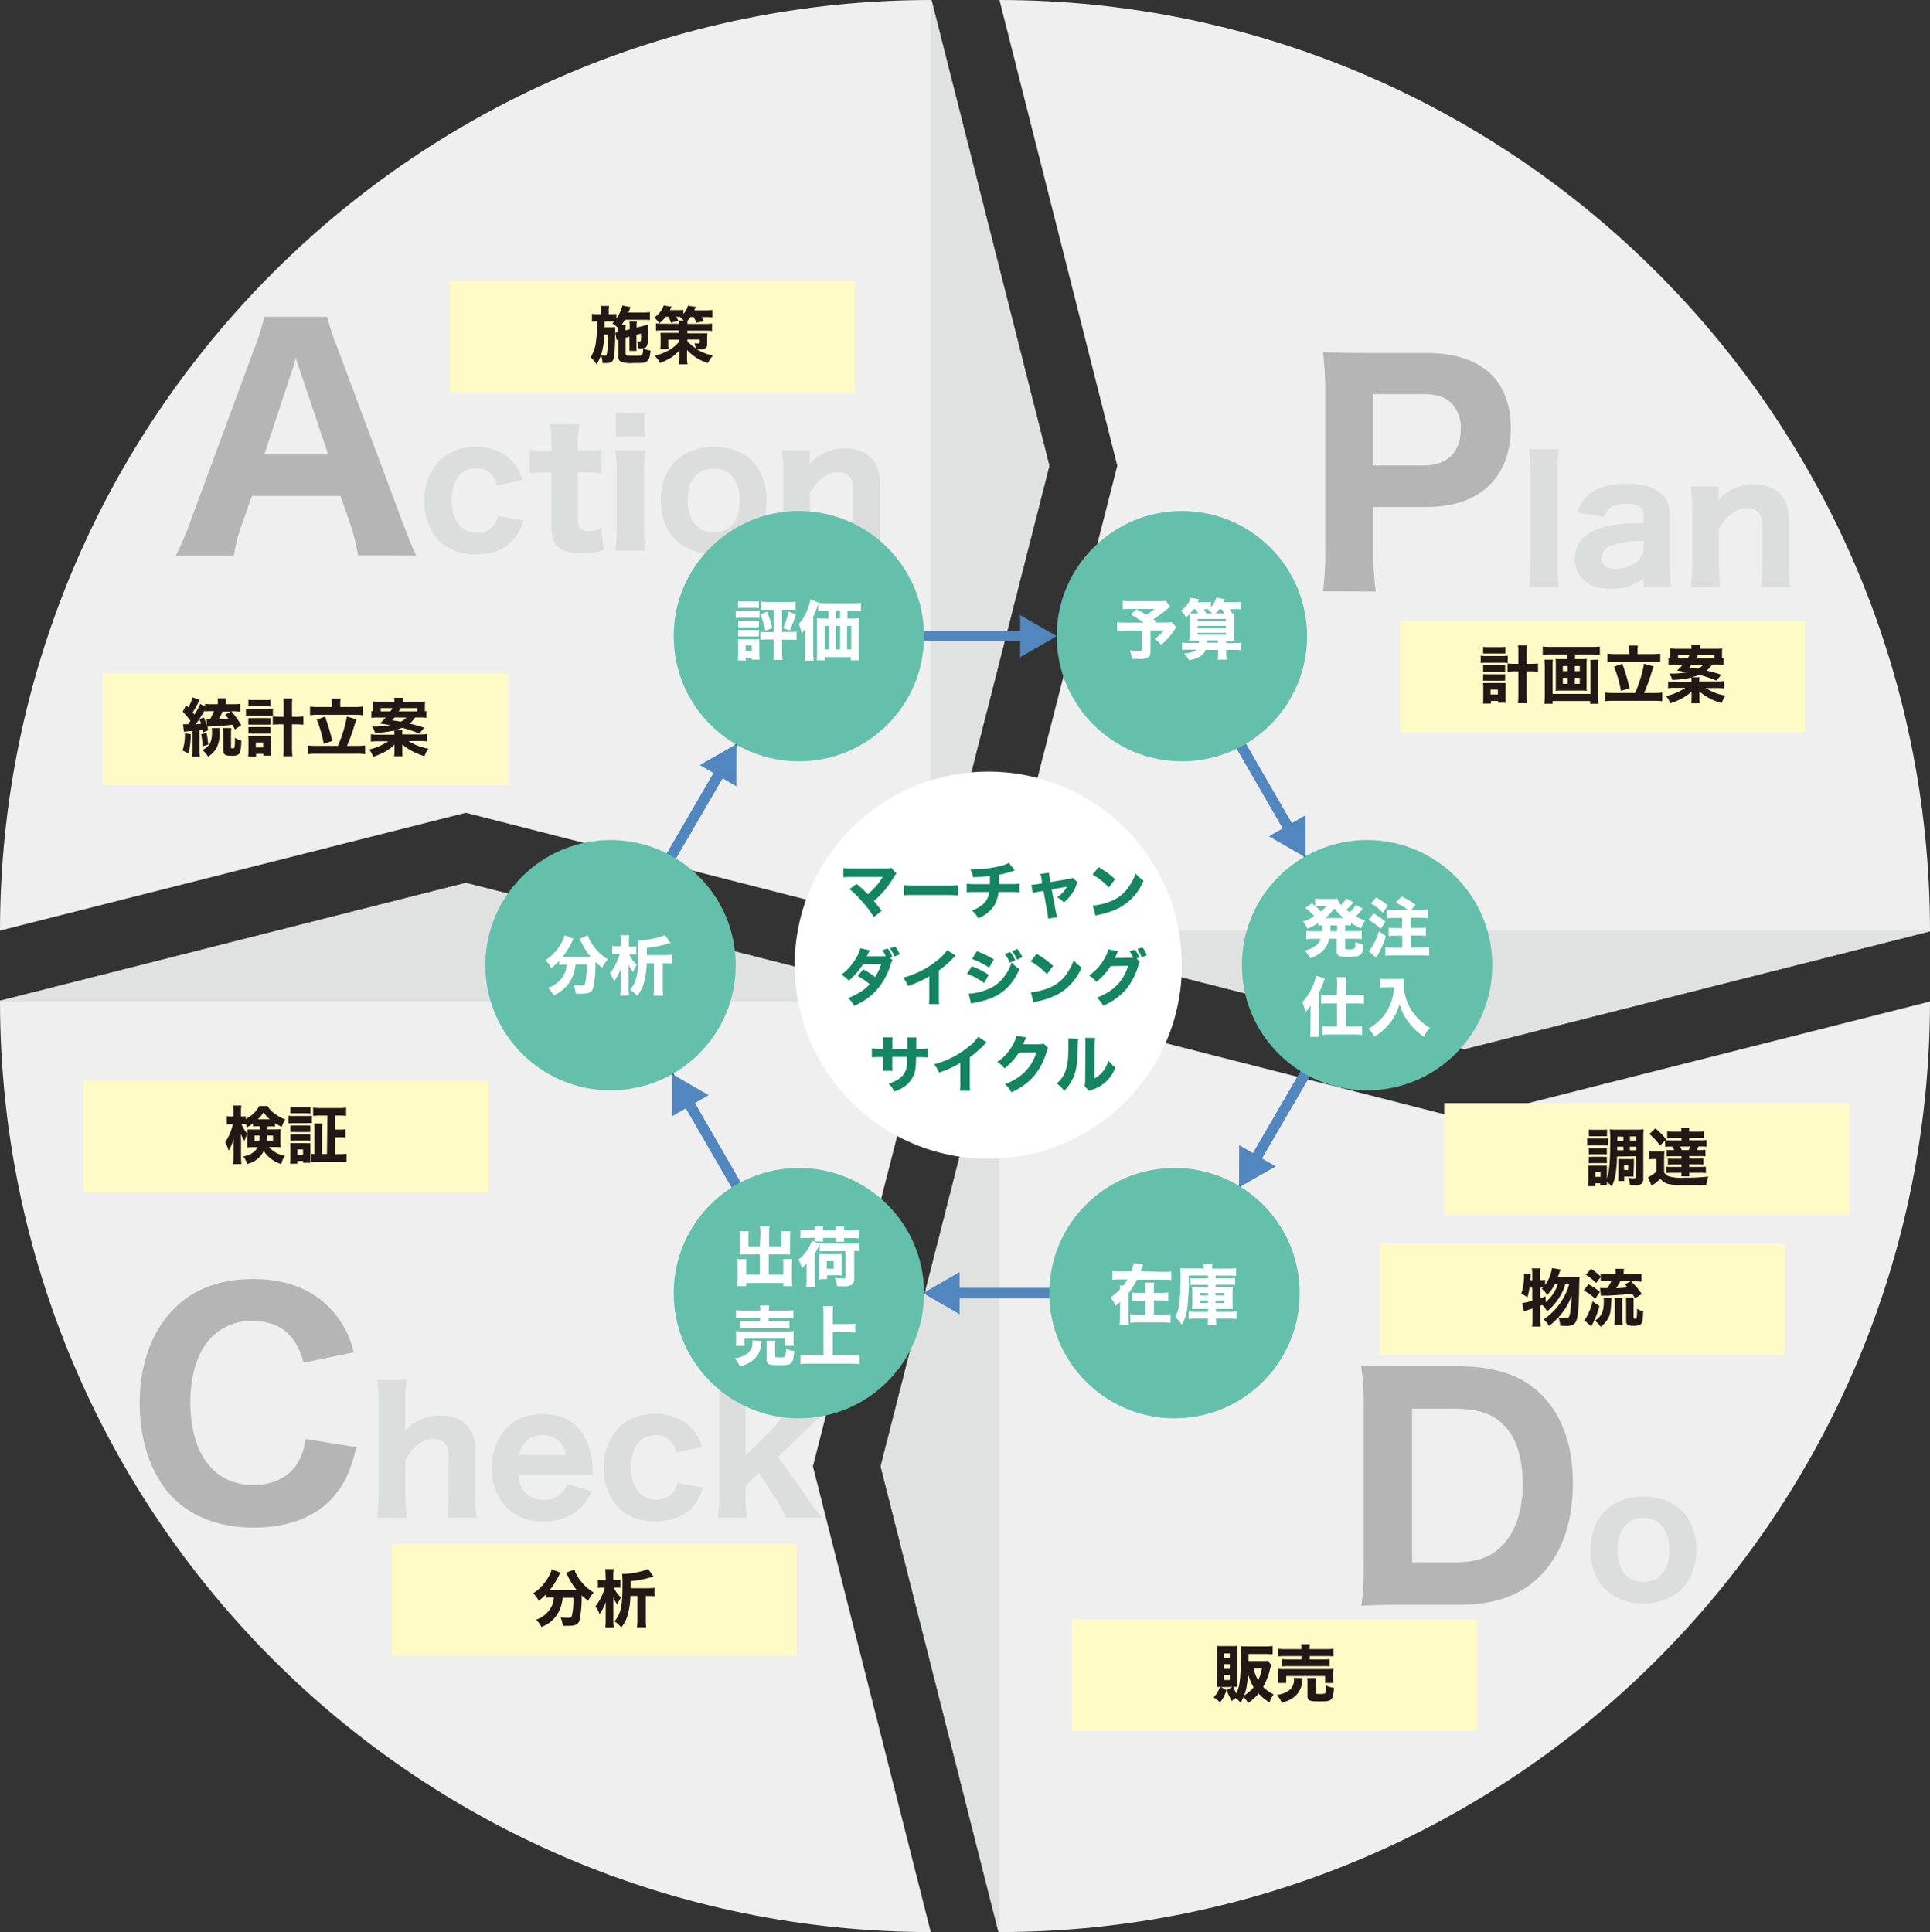 <svg xmlns="http://www.w3.org/2000/svg" viewBox="0 0 467.31 467.89"><rect x="0" y="0" width="467.31" height="467.89" fill="#333333" stroke="none"/><defs><style>.cls-1{fill:#efefef;}.cls-2{fill:#e0e1e1;}.cls-3,.cls-8{fill:none;stroke-miterlimit:10;}.cls-3{stroke:#231815;stroke-linecap:round;stroke-width:0.55px;}.cls-4{fill:#fffbc7;}.cls-5{fill:#b5b5b6;}.cls-6{fill:#dcdddd;}.cls-7{fill:#231815;}.cls-8{stroke:#5286bf;stroke-width:2.56px;}.cls-9{fill:#5286bf;}.cls-10{fill:#fff;}.cls-11{fill:#148560;}.cls-12{fill:#64c0ab;}</style></defs><title>cycle_figure</title><g id="レイヤー_2" data-name="レイヤー 2"><g id="レイヤー_5のコピー_3" data-name="レイヤー 5のコピー 3"><path class="cls-1" d="M0,242.35v.18C.1,367,100.94,467.8,225.36,467.89L196.83,355.1l28.71-112.57L112.79,213.82Z"/><path class="cls-1" d="M225.54,0h-.18C100.94.1.1,100.94,0,225.36l112.79-28.53,112.57,28.71,28.71-112.75Z"/><path class="cls-1" d="M467.31,225.54v-.18C467.21,100.94,366.37.1,242,0l28.53,112.79L241.77,225.36l112.74,28.71Z"/><path class="cls-1" d="M241.77,467.89H242C366.37,467.8,467.21,367,467.31,242.53l-112.8,28.54L242,242.35,213.24,355.1Z"/><polygon class="cls-2" points="225.54 242.53 112.79 213.82 0 242.35 0 242.53 225.54 242.53"/><polygon class="cls-2" points="225.36 225.54 254.07 112.79 225.54 0 225.36 0 225.36 225.54"/><polygon class="cls-2" points="241.77 225.36 354.51 254.07 467.31 225.54 467.31 225.36 241.77 225.36"/><polygon class="cls-2" points="241.95 242.35 213.24 355.1 241.77 467.89 241.95 467.89 241.95 242.35"/><polygon class="cls-3" points="285.23 154.19 193.43 154.19 147.53 233.69 193.43 313.2 285.23 313.2 331.13 233.69 285.23 154.19"/><rect class="cls-4" x="24.85" y="163.08" width="98.12" height="27.05"/><path class="cls-5" d="M86.7,134.49A51.22,51.22,0,0,0,84.85,127l-2.41-6.89H61L58.56,127a35.7,35.7,0,0,0-1.92,7.53H42.57A65.94,65.94,0,0,0,46.2,126L61.69,84.11A53.23,53.23,0,0,0,64,76.72H79.24a47.82,47.82,0,0,0,2.42,7.39L97.29,126c1.35,3.63,2.63,6.76,3.48,8.53Zm-14-44.55c-.21-.64-.5-1.35-1.06-3.27-.43,1.49-.5,1.85-1,3.27L64,110.05H79.45Z"/><path class="cls-6" d="M120.32,117.58a6.15,6.15,0,0,0-1.11-2.42,4.7,4.7,0,0,0-3.9-1.76c-3.73,0-5.94,2.91-5.94,7.75s2.34,7.87,6.07,7.87a5,5,0,0,0,4.3-2.09,4.73,4.73,0,0,0,.82-2l6.23,1.11a12.57,12.57,0,0,1-1.76,3.73c-2.09,3-5.45,4.47-9.84,4.47a12.26,12.26,0,0,1-8.9-3.28,13.85,13.85,0,0,1-3.52-9.72,13.56,13.56,0,0,1,3.61-9.67,12.06,12.06,0,0,1,8.81-3.33c4.39,0,7.83,1.69,9.88,4.84a13,13,0,0,1,1.44,3.16Z"/><path class="cls-6" d="M140.24,102.74a42,42,0,0,0-.33,5.29v1.07h1.6a27.57,27.57,0,0,0,4.1-.21v5.74a22.43,22.43,0,0,0-3.89-.24h-1.81V126c0,1.92.7,2.62,2.63,2.62a5.4,5.4,0,0,0,3-.82l.66,5.37a14.59,14.59,0,0,1-5.25.82c-5.29,0-7.42-1.8-7.42-6.35v-13.2h-1.6a20.18,20.18,0,0,0-3.61.24v-5.78a18.9,18.9,0,0,0,3.69.25h1.52V108a37.56,37.56,0,0,0-.33-5.29Z"/><path class="cls-6" d="M156.27,109.1a35.8,35.8,0,0,0-.33,5.78v12.71a39.71,39.71,0,0,0,.33,5.78H149a40.65,40.65,0,0,0,.33-5.74V114.84a36.71,36.71,0,0,0-.33-5.74Zm0-9.06v5.65H149.1V100Z"/><path class="cls-6" d="M160,121.23c0-7.91,5-13,12.83-13s12.8,5,12.8,12.87-5.09,13-12.84,13S160,129.15,160,121.23Zm6.52-.08c0,4.84,2.38,7.79,6.31,7.79s6.28-2.87,6.28-7.67-2.3-7.83-6.24-7.83S166.48,116.35,166.48,121.15Z"/><path class="cls-6" d="M189.32,133.37a40.8,40.8,0,0,0,.32-5.74V114.84a36.1,36.1,0,0,0-.32-5.74h6.76v1.64c0,.32,0,.86-.08,1.64a11.08,11.08,0,0,1,8.61-3.78c5.45,0,8.49,3.12,8.49,8.7v10.33a38.25,38.25,0,0,0,.32,5.74h-7.17a40.74,40.74,0,0,0,.33-5.74v-8.78c0-2.13-.33-3.07-1.31-3.81a4.06,4.06,0,0,0-2.42-.7c-2.42,0-5,1.89-6.73,5v8.32a42.23,42.23,0,0,0,.33,5.74Z"/><path class="cls-5" d="M320.32,143.2a65.92,65.92,0,0,0,.56-9.8V95a73.46,73.46,0,0,0-.56-9.73c3.19.14,5.54.21,9.73.21h15.14c7.17,0,12.43,1.78,16,5.33,3,3,4.61,7.46,4.61,12.79,0,5.69-1.7,10.38-5,13.72-3.62,3.69-8.88,5.47-15.78,5.47H332.54v10.51a66,66,0,0,0,.57,9.95Zm24.37-30.48c5.76,0,9-3.2,9-8.81a8.42,8.42,0,0,0-2.13-6.11c-1.49-1.64-3.69-2.35-6.89-2.35H332.54v17.27Z"/><path class="cls-6" d="M377.41,108.75a43.71,43.71,0,0,0-.28,5.74v21.85a50,50,0,0,0,.28,5.74h-7.17a37.3,37.3,0,0,0,.33-5.74V114.49a36,36,0,0,0-.33-5.74Z"/><path class="cls-6" d="M398,140a11.51,11.51,0,0,1-7.87,2.58c-2.91,0-5-.62-6.48-1.93a6.78,6.78,0,0,1-2.33-5.33c0-4,2.78-6.76,7.87-7.91,2.38-.49,3.61-.61,8.81-.78v-1.64c0-2-1.39-3-4.18-3a7,7,0,0,0-3.85.94,4.33,4.33,0,0,0-1.56,2.26l-6.48-1.07a8.71,8.71,0,0,1,3.08-4.59c2.05-1.6,5-2.38,8.85-2.38,4,0,6.77.82,8.57,2.54,1.4,1.31,1.93,2.91,1.93,5.87v11.11a41.68,41.68,0,0,0,.29,5.45H398Zm0-9a25.74,25.74,0,0,0-7.29.9c-1.89.57-2.87,1.68-2.87,3.24,0,1.72,1.23,2.66,3.44,2.66a8.33,8.33,0,0,0,5-1.76,4.21,4.21,0,0,0,1.68-3.48Z"/><path class="cls-6" d="M409.39,142.08a39.23,39.23,0,0,0,.33-5.74V123.55a34.82,34.82,0,0,0-.33-5.74h6.77v1.64c0,.32-.05.86-.09,1.64a11.11,11.11,0,0,1,8.61-3.78c5.46,0,8.49,3.12,8.49,8.7v10.33a36.79,36.79,0,0,0,.33,5.74h-7.18a40.65,40.65,0,0,0,.33-5.74v-8.78c0-2.13-.33-3.07-1.31-3.81a4.05,4.05,0,0,0-2.42-.69c-2.42,0-5,1.88-6.72,5v8.32a44,44,0,0,0,.32,5.74Z"/><path class="cls-5" d="M330.18,340.46a55.37,55.37,0,0,0-.64-9.8c2.84.14,4.62.21,9.73.21h13.86c8.74,0,15.21,2.13,19.83,6.61,5.18,5,7.88,12.44,7.88,21.74,0,9.74-2.84,17.48-8.31,22.81-4.69,4.48-10.94,6.61-19.33,6.61H339.27c-4.83,0-6.75.07-9.66.22a61.73,61.73,0,0,0,.57-9.81Zm22.1,37.88c5.26,0,8.81-1.28,11.51-4.12,3.2-3.34,4.9-8.46,4.9-14.78s-1.49-11.16-4.54-14.29c-2.7-2.77-6.26-4-11.94-4H341.9v37.17Z"/><path class="cls-6" d="M385.12,375.38c0-7.91,5-12.95,12.83-12.95s12.79,5,12.79,12.87-5.08,13-12.83,13S385.12,383.3,385.12,375.38Zm6.51-.08c0,4.84,2.38,7.79,6.32,7.79s6.27-2.87,6.27-7.67-2.29-7.83-6.23-7.83S391.63,370.5,391.63,375.3Z"/><path class="cls-5" d="M73.48,330a15.43,15.43,0,0,0-2.34-5.4c-2.14-3.13-5.55-4.69-10-4.69a13.38,13.38,0,0,0-10,4c-3.27,3.41-5.05,8.88-5.05,15.71,0,12.43,5.76,20,15.28,20,4.48,0,8.17-1.7,10.38-4.83a14,14,0,0,0,2.2-6.32l12.36,2c-1.42,5.68-2.77,8.67-5.33,11.72-4.19,5.05-11.08,7.75-19.54,7.75-8.1,0-15-2.56-19.61-7.32-5.19-5.33-8-13.5-8-22.88,0-9.67,3.06-17.77,8.81-23.31,4.62-4.41,10.94-6.68,18.62-6.68,8.88,0,15.77,3.05,20.25,8.95a22,22,0,0,1,4.12,8.81Z"/><path class="cls-6" d="M91.35,367.54a39.31,39.31,0,0,0,.33-5.74V339.94a34.9,34.9,0,0,0-.33-5.74h7.1a34.82,34.82,0,0,0-.33,5.74v5c0,.37,0,.86-.08,1.64a11.05,11.05,0,0,1,8.61-3.77c5.45,0,8.48,3.12,8.48,8.69V361.8a38.16,38.16,0,0,0,.33,5.74h-7.17a42.3,42.3,0,0,0,.33-5.74V353c0-2.13-.33-3.16-1.32-3.85a3.71,3.71,0,0,0-2.37-.66c-2.51,0-4.84,1.68-6.77,5v8.33a42.23,42.23,0,0,0,.33,5.74Z"/><path class="cls-6" d="M125.55,357.16a6.8,6.8,0,0,0,1.39,4,5.79,5.79,0,0,0,4.68,2.05,5.54,5.54,0,0,0,5.7-3.85l5.94,1.76a11.44,11.44,0,0,1-2.62,4,12.42,12.42,0,0,1-9,3.32,12.23,12.23,0,0,1-8.9-3.24,13.48,13.48,0,0,1-3.61-9.76c0-7.79,4.88-13,12.26-13,5.37,0,9.27,2.63,11,7.34a18.8,18.8,0,0,1,1.11,6.4,8.52,8.52,0,0,0,.08,1ZM137,352.41a6.08,6.08,0,0,0-1.15-2.87,5.4,5.4,0,0,0-4.43-2c-3,0-5,1.64-5.78,4.84Z"/><path class="cls-6" d="M163.76,351.75a6.15,6.15,0,0,0-1.11-2.42,4.68,4.68,0,0,0-3.89-1.76c-3.73,0-5.95,2.91-5.95,7.75s2.34,7.87,6.07,7.87a5,5,0,0,0,4.31-2.09,4.92,4.92,0,0,0,.82-2l6.23,1.11a12.82,12.82,0,0,1-1.77,3.73c-2.09,2.95-5.45,4.47-9.83,4.47a12.26,12.26,0,0,1-8.9-3.28,13.83,13.83,0,0,1-3.53-9.72,13.59,13.59,0,0,1,3.61-9.68,12.12,12.12,0,0,1,8.82-3.32c4.38,0,7.83,1.68,9.88,4.84A12.67,12.67,0,0,1,170,350.4Z"/><path class="cls-6" d="M180.82,334.2a42,42,0,0,0-.29,5.7v12.59l5.37-5.33a21.69,21.69,0,0,0,3.36-3.9h9.23c-1.93,1.68-2.18,1.93-4.19,3.9l-5.9,5.62,6.93,9.75a54.81,54.81,0,0,0,3.73,5h-8.81a23.8,23.8,0,0,0-2.71-5.05l-3.77-5.82-3.24,3.12v2.13a30.91,30.91,0,0,0,.33,5.62H173.8a37.86,37.86,0,0,0,.33-5.74V339.9a34.67,34.67,0,0,0-.33-5.7Z"/><path class="cls-7" d="M46.17,177.77a15.82,15.82,0,0,1-.57,4.66l-1.39-.69a12.85,12.85,0,0,0,.56-4.15Zm10.7-1.11c-.29-.59-.4-.81-.59-1.15-1.37.16-1.37.16-5,.4l-1.07.1c.1.36.12.42.21.84l-1.26.5-.12-.6-.75.1v4.74a8.82,8.82,0,0,0,.09,1.61H46.51a10.3,10.3,0,0,0,.09-1.61V177c-1.26.11-2,.17-2.07.2l-.22-1.81a5.08,5.08,0,0,0,.7,0h.53l.26-.38a5.37,5.37,0,0,0,.31-.44,19.57,19.57,0,0,0-1.87-2.23l.83-1.59.51.56a10,10,0,0,0,1.06-2.44l1.71.65-.57,1.06a17,17,0,0,1-1.14,1.94c.21.25.26.32.43.54a17.87,17.87,0,0,0,1.4-2.6l1.18.65v-.66a13.56,13.56,0,0,0,1.71.09h1.39v-.32a6.21,6.21,0,0,0-.07-1.12h2.07a7.91,7.91,0,0,0-.06,1.15v.29H56.5a13,13,0,0,0,1.68-.09v1.87c-.48,0-1-.07-1.5-.07H56a20.56,20.56,0,0,1,2.41,3.37Zm-9.46-1.29c.47,0,.47,0,1.29-.09-.17-.47-.18-.5-.44-1.12C47.73,174.93,47.66,175,47.41,175.37ZM50,174.22l.48,0h.34a15.36,15.36,0,0,0,1-2h-.73a10.93,10.93,0,0,0-1.5.07V172c-.33.56-.92,1.5-1.37,2.17l1.13-.44a13.49,13.49,0,0,1,.79,2.07Zm0,3.27a21.35,21.35,0,0,1,.42,2.82l-1.36.41a18.72,18.72,0,0,0-.35-2.9Zm3.2-1.17a7.73,7.73,0,0,0,0,1.09,7.91,7.91,0,0,1-.73,3.63,6,6,0,0,1-2.09,2.19A5.55,5.55,0,0,0,49,181.66c1.81-1,2.33-2,2.33-4.43a5,5,0,0,0-.07-.91Zm.67-4a13,13,0,0,1-.93,1.87c1.06-.06,1.8-.12,2.35-.17-.23-.31-.37-.46-.76-.92l1.35-.78Zm2.13,4a10.4,10.4,0,0,0-.06,1.36v3.25c0,.26,0,.3.38.3s.34,0,.4-.13a4.54,4.54,0,0,0,.16-1.36v-1.08a4.5,4.5,0,0,0,1.54.67,10.39,10.39,0,0,1-.32,2.9,1.27,1.27,0,0,1-.53.57,3.06,3.06,0,0,1-1.5.23c-1.55,0-2-.29-2-1.33v-3.95a9.89,9.89,0,0,0-.06-1.43Z"/><path class="cls-7" d="M59.54,171.6a6.48,6.48,0,0,0,1.27.08h4a8.8,8.8,0,0,0,1.27-.06v1.74a7.78,7.78,0,0,0-1.27-.06h-4a9.51,9.51,0,0,0-1.25.06ZM62,183.2H60.08a10.06,10.06,0,0,0,.08-1.43v-2.39a10.63,10.63,0,0,0-.06-1.17,5.79,5.79,0,0,0,1.07,0h3.48a7.16,7.16,0,0,0,.93,0c0,.34,0,.67,0,1.15v2.3a7.88,7.88,0,0,0,.07,1.33h-1.9v-.44H62Zm-1.86-13.73a9.55,9.55,0,0,0,1.34.06h2.69a9.48,9.48,0,0,0,1.33-.06v1.61c-.39,0-.74-.05-1.33-.05H61.47c-.57,0-1,0-1.34.05Zm0,4.43a5,5,0,0,0,1,0h3.45a4.5,4.5,0,0,0,.92,0v1.59a5.93,5.93,0,0,0-.92,0H61.11a6.36,6.36,0,0,0-1,0Zm0,2.17a7.26,7.26,0,0,0,1,0h3.45a5.67,5.67,0,0,0,.92,0v1.58a7.46,7.46,0,0,0-1,0H61.09a6.08,6.08,0,0,0-.93,0ZM61.94,181h1.78v-1.21H61.94Zm6.74-10a11.94,11.94,0,0,0-.09-1.87h2.2A14.94,14.94,0,0,0,70.7,171v2.59h.9a15,15,0,0,0,1.85-.09v2a18.66,18.66,0,0,0-1.88-.09H70.7v5.38a20.46,20.46,0,0,0,.1,2.34H68.58a18.88,18.88,0,0,0,.1-2.34v-5.38h-.75a18.23,18.23,0,0,0-1.88.09v-2a15.1,15.1,0,0,0,1.86.09h.77Z"/><path class="cls-7" d="M81.82,180.63A32.54,32.54,0,0,0,84,173.54l2.31.65c-.14.36-.14.36-.76,2.36-.33,1-1,2.95-1.54,4.08h2.39a16.36,16.36,0,0,0,2-.1v2.1a14.52,14.52,0,0,0-2-.11H76.63a15,15,0,0,0-2.08.11v-2.1a16.74,16.74,0,0,0,2.08.1Zm-1.48-10.34a6.9,6.9,0,0,0-.09-1.13h2.23a6.16,6.16,0,0,0-.09,1.11v.94h3.47a17.64,17.64,0,0,0,2-.1v2.1a14.61,14.61,0,0,0-2-.11H77.07a14.06,14.06,0,0,0-2,.11v-2.1a16.81,16.81,0,0,0,2,.1h3.27Zm-1.64,3.25a50.26,50.26,0,0,1,1.76,5.9l-2.07.69a30.55,30.55,0,0,0-1.67-5.86Z"/><path class="cls-7" d="M89.93,172.19l.37.05c0-.21,0-.33,0-.48V171a8.29,8.29,0,0,0-.06-1.13c.56,0,1,.06,1.74.06h3.52a7.42,7.42,0,0,0-.07-.94h2.17a6.11,6.11,0,0,0-.07.94h3.72c.8,0,1.19,0,1.69-.06a9.4,9.4,0,0,0-.06,1.15v.69a4.44,4.44,0,0,0,0,.53,2.33,2.33,0,0,0,.38-.05v1.64a13.54,13.54,0,0,0-1.73-.08h-1a6.94,6.94,0,0,1-1.39,1.48,36.23,36.23,0,0,1,3.58,1l-1.19,1.42a30.62,30.62,0,0,0-4.15-1.4,12,12,0,0,1-1.93.6h2a5.32,5.32,0,0,0-.07,1h4.23a13.88,13.88,0,0,0,1.76-.09v1.77a13.46,13.46,0,0,0-1.76-.08H98.91a12.63,12.63,0,0,0,4.83,1.85,6.35,6.35,0,0,0-.95,1.81,15.16,15.16,0,0,1-3-1.21,12.64,12.64,0,0,1-2.38-1.61c0,.37,0,.81,0,1.07v.6a5.74,5.74,0,0,0,.07,1.18H95.42a6.59,6.59,0,0,0,.09-1.18v-.57c0-.24,0-.8,0-1.07A10.32,10.32,0,0,1,93.32,182a15.76,15.76,0,0,1-2.95,1.25,5.7,5.7,0,0,0-1-1.74,14.11,14.11,0,0,0,4.64-2H91.52a13,13,0,0,0-1.72.08v-1.77a13.44,13.44,0,0,0,1.69.09h4a7.27,7.27,0,0,0-.07-1,24.52,24.52,0,0,1-4.6.57,4.58,4.58,0,0,0-.74-1.54h.54a21.72,21.72,0,0,0,3.89-.33c-1.56-.26-1.56-.26-2.56-.41a12.22,12.22,0,0,0,1.44-1.44H91.66a14.25,14.25,0,0,0-1.73.08Zm4.61.08a6.34,6.34,0,0,0,.47-.79H92.2v.79Zm1,1.48c-.24.3-.29.35-.59.68,1,.14,1.3.2,2.07.34a4.27,4.27,0,0,0,1.37-1Zm5.49-1.48v-.79H97c-.21.37-.27.47-.47.79Z"/><rect class="cls-4" x="108.88" y="68.03" width="98.12" height="27.05"/><path class="cls-7" d="M151.48,81.79v3.76c0,.53.18.61,1.54.61,1.91,0,2.24,0,2.43-.22s.25-.54.26-1.55a7.21,7.21,0,0,0,1.8.5c-.12,1.57-.35,2.23-.91,2.63s-1,.4-3.35.4a7.22,7.22,0,0,1-2.8-.28,1.14,1.14,0,0,1-.7-1.24V82.25l-.15,0a1.27,1.27,0,0,0-.3.11L149,80.56l.71-.17v-.9a6,6,0,0,0-1.46-1.15l.44-.49h-2.29c0,.83,0,1.31,0,1.42h1.38a10.17,10.17,0,0,0,1.18-.05c0,.2,0,.68,0,.82v.73c0,1.06-.06,3-.12,3.91-.18,2.8-.47,3.25-2.09,3.25h-.85a6.47,6.47,0,0,0-.37-1.89,7.76,7.76,0,0,0,.87.1c.46,0,.49-.06.62-.87a33.65,33.65,0,0,0,.24-4.25h-.9c-.26,3.58-.76,5.44-1.94,7.2A7.08,7.08,0,0,0,143,86.52a9,9,0,0,0,1.33-4,31.43,31.43,0,0,0,.26-4.69,6.73,6.73,0,0,0-1.27.07V76a7.07,7.07,0,0,0,1.42.09h.73v-.69a11.59,11.59,0,0,0-.08-1.3h2.09a7.38,7.38,0,0,0-.08,1.3v.69h.47a8.2,8.2,0,0,0,1.38-.07v1.1A9.17,9.17,0,0,0,150.71,74l2,.38a5.28,5.28,0,0,0-.28.64c0,.1-.08.19-.29.66h3.64a11.42,11.42,0,0,0,1.58-.09v1.92a14,14,0,0,0-1.52-.06H151.3c-.34.56-.43.71-.77,1.22h1a5.7,5.7,0,0,0-.06,1.15V80l1-.24v-.67a8.35,8.35,0,0,0-.06-1.24h1.8a6.94,6.94,0,0,0-.08,1.17v.32l1.44-.37c.08,0,.26-.07.53-.15l.38-.1c.28-.1.33-.1.53-.19,0,.38,0,.68,0,.87-.07,4.71-.18,5-1.95,5h-.44a5.05,5.05,0,0,0-.39-1.66,4.31,4.31,0,0,0,.57,0c.32,0,.37-.07.41-.6s0-.79,0-1.36l-1.11.3v2.63a8.76,8.76,0,0,0,.06,1.27h-1.76a11,11,0,0,0,0-1.25v-2.2Z"/><path class="cls-7" d="M161.18,76.72a8.34,8.34,0,0,1-1.53,1.56,7,7,0,0,0-1.24-1.38A5.77,5.77,0,0,0,160.7,74l1.92.28-.43.82H164c.56,0,1,0,1.47-.07v1a4.83,4.83,0,0,0,1.09-2l1.93.3c-.19.41-.19.41-.37.82h2.67a13.05,13.05,0,0,0,1.68-.09v1.81a11.29,11.29,0,0,0-1.57-.08h-1a9.57,9.57,0,0,1,.55,1l-1.86.36a8.1,8.1,0,0,0-.65-1.38h-.76a7.94,7.94,0,0,1-.75.93h.06a6,6,0,0,0-.06.75h4.32a11.8,11.8,0,0,0,1.66-.09v1.79a11.89,11.89,0,0,0-1.66-.08h-4.32v.64h3.44c1.09,0,1.09,0,1.41,0a10.22,10.22,0,0,0-.06,1.24v1.42a1.12,1.12,0,0,1-.42,1,2.62,2.62,0,0,1-1.29.2,7,7,0,0,1-.91-.05,13.18,13.18,0,0,0,4,1.6,8.92,8.92,0,0,0-1.2,1.8,11.38,11.38,0,0,1-5.05-3.17c0,.45,0,.77,0,1v.91a7.85,7.85,0,0,0,.12,1.56H164.4a8.11,8.11,0,0,0,.12-1.56v-.88c0-.26,0-.57,0-1a8.41,8.41,0,0,1-2.33,2,14.87,14.87,0,0,1-2.39,1.13,6.26,6.26,0,0,0-1.28-1.74A14.71,14.71,0,0,0,161.62,85a9.4,9.4,0,0,0,2.89-2.3v-.44h-2.7V83.4a6.87,6.87,0,0,0,.07,1.15h-2a10.31,10.31,0,0,0,.08-1.37V81.8a11.22,11.22,0,0,0-.06-1.18c.35,0,.76,0,1.27,0h3.33V80h-4a16.49,16.49,0,0,0-1.66.08V78.32a13,13,0,0,0,1.66.09h4c0-.34,0-.5-.06-.75h1.15a6,6,0,0,0-.94-.86l.07-.08h-1a7.91,7.91,0,0,1,.53,1l-1.82.41a8.2,8.2,0,0,0-.59-1.41Zm5.25,5.93a11.46,11.46,0,0,0,2,1.68,5.46,5.46,0,0,0-.28-1.23,5.6,5.6,0,0,0,.83.08c.36,0,.45-.05.45-.26v-.71h-3Z"/><rect class="cls-4" x="338.95" y="150.27" width="98.12" height="27.05"/><path class="cls-7" d="M358.52,158.79a7.36,7.36,0,0,0,1.27.08h4a10.65,10.65,0,0,0,1.27-.06v1.74a7.78,7.78,0,0,0-1.27-.06h-4a9.77,9.77,0,0,0-1.26.06Zm2.45,11.6h-1.9a10.34,10.34,0,0,0,.07-1.44v-2.38a8.63,8.63,0,0,0-.06-1.17,5.79,5.79,0,0,0,1.07,0h3.48a7.22,7.22,0,0,0,.94,0c0,.33-.05.67-.05,1.15v2.3a7.69,7.69,0,0,0,.08,1.33h-1.9v-.44H361Zm-1.86-13.73a9.71,9.71,0,0,0,1.35.06h2.69a9.56,9.56,0,0,0,1.33-.06v1.6c-.39,0-.74,0-1.33,0h-2.69c-.58,0-1,0-1.35,0Zm0,4.43a5.1,5.1,0,0,0,.95,0h3.45a4.44,4.44,0,0,0,.92,0v1.59a4.65,4.65,0,0,0-.92-.05h-3.45a5.22,5.22,0,0,0-.95.05Zm0,2.16a7.06,7.06,0,0,0,.95.05h3.45a4.55,4.55,0,0,0,.92-.05v1.59a7.36,7.36,0,0,0-.95,0h-3.43a6.29,6.29,0,0,0-.94,0Zm1.79,4.93h1.78V167h-1.78Zm6.74-10a12.15,12.15,0,0,0-.09-1.88h2.19a15.23,15.23,0,0,0-.09,1.88v2.58h.91a14.74,14.74,0,0,0,1.84-.09v2a15.76,15.76,0,0,0-1.87-.1h-.88v5.39a18.05,18.05,0,0,0,.11,2.34h-2.23a16.7,16.7,0,0,0,.11-2.34v-5.39h-.76a15.41,15.41,0,0,0-1.87.1v-2a14.87,14.87,0,0,0,1.86.09h.77Z"/><path class="cls-7" d="M375.54,158.49c-.69,0-1.33,0-2,.09v-2a19,19,0,0,0,1.95.09h9.88c.71,0,1.34,0,2-.09v2c-.6-.06-1.31-.09-2-.09h-4v1.12H383a7.9,7.9,0,0,0,1.22-.06,8.75,8.75,0,0,0-.06,1.15v5.44a9.44,9.44,0,0,0,.05,1.14l-.74-.05h-6.05l-.76.05a10.2,10.2,0,0,0,.05-1.14V160.7a9.18,9.18,0,0,0-.06-1.15,8,8,0,0,0,1.24.06h1.6v-1.12ZM387,159.76c-.06.56-.09,1.26-.09,1.77v6.76a21.12,21.12,0,0,0,.1,2.13h-2v-.65h-9.07v.65h-2a19.59,19.59,0,0,0,.1-2.1v-6.83a17.3,17.3,0,0,0-.09-1.73h2.05a7.53,7.53,0,0,0-.07,1.29v7h9.18v-7a8.4,8.4,0,0,0-.06-1.26Zm-8.59,1.53v1.25h1.15v-1.25Zm0,2.86v1.45h1.15v-1.45Zm4.1-1.61v-1.25H381.3v1.25Zm0,3.06v-1.45H381.3v1.45Z"/><path class="cls-7" d="M395.92,167.82a32,32,0,0,0,2.15-7.09l2.31.65c-.14.36-.14.36-.76,2.36-.33,1-1,2.95-1.54,4.08h2.39a16.36,16.36,0,0,0,2-.1v2.1a14.52,14.52,0,0,0-2-.11h-9.74a15,15,0,0,0-2.08.11v-2.1a16.85,16.85,0,0,0,2.08.1Zm-1.48-10.34a7,7,0,0,0-.09-1.14h2.23a6.27,6.27,0,0,0-.09,1.12v.94H400a17.26,17.26,0,0,0,2-.11v2.11a14.61,14.61,0,0,0-2-.11h-8.79a14.15,14.15,0,0,0-2,.11v-2.11a16.43,16.43,0,0,0,2,.11h3.27Zm-1.64,3.25a50.26,50.26,0,0,1,1.76,5.9l-2.07.69a30.88,30.88,0,0,0-1.67-5.87Z"/><path class="cls-7" d="M404,159.38l.37.05c0-.21,0-.33,0-.49v-.75a8.44,8.44,0,0,0-.06-1.14c.56,0,1,.07,1.74.07h3.52a7.42,7.42,0,0,0-.07-.94h2.18a4.77,4.77,0,0,0-.08.94h3.72a15,15,0,0,0,1.69-.07,9.64,9.64,0,0,0-.06,1.15v.7a4.44,4.44,0,0,0,0,.53,2.33,2.33,0,0,0,.38-.05V161a13.54,13.54,0,0,0-1.73-.08h-1a7.19,7.19,0,0,1-1.39,1.48,35.45,35.45,0,0,1,3.58,1l-1.19,1.42a30.62,30.62,0,0,0-4.15-1.4,13,13,0,0,1-1.93.6h2a5.32,5.32,0,0,0-.07,1h4.23a13.88,13.88,0,0,0,1.76-.09v1.77a13.46,13.46,0,0,0-1.76-.08H413a12.68,12.68,0,0,0,4.82,1.85,6.35,6.35,0,0,0-.95,1.81,15.16,15.16,0,0,1-3-1.21,12.58,12.58,0,0,1-2.38-1.62c0,.38,0,.82,0,1.08v.6a5.74,5.74,0,0,0,.07,1.18h-2.07a6.59,6.59,0,0,0,.09-1.18v-.57c0-.24,0-.8,0-1.08a10.34,10.34,0,0,1-2.21,1.58,15.76,15.76,0,0,1-2.95,1.25,5.7,5.7,0,0,0-1-1.74,14,14,0,0,0,4.64-2h-2.45a13.07,13.07,0,0,0-1.72.08V165a13.56,13.56,0,0,0,1.69.09h4a7.16,7.16,0,0,0-.07-1,25.38,25.38,0,0,1-4.6.57,4.58,4.58,0,0,0-.74-1.54h.54a21.72,21.72,0,0,0,3.89-.33l-2.55-.41a12.9,12.9,0,0,0,1.43-1.44h-1.75A14.25,14.25,0,0,0,404,161Zm4.62.08a7.9,7.9,0,0,0,.46-.79H406.3v.79Zm1,1.48a8.11,8.11,0,0,1-.59.68c1,.14,1.3.2,2.08.33a4.17,4.17,0,0,0,1.36-1Zm5.49-1.48v-.79h-4c-.21.37-.27.47-.47.79Z"/><rect class="cls-4" x="349.68" y="267.14" width="98.12" height="27.05"/><path class="cls-7" d="M384.29,275.67a9.59,9.59,0,0,0,1.23.06h2.67a9.38,9.38,0,0,0,1.23-.06v1.77a9.44,9.44,0,0,0-1.17-.05h-2.73a10.38,10.38,0,0,0-1.23.06Zm7.25,4.4a34.33,34.33,0,0,1-.29,3.81,10.41,10.41,0,0,1-1,3.43,8.44,8.44,0,0,0-1.17-1.1c0,.33,0,.49,0,.77h-1.62v-.43h-1.2v.7h-1.75c0-.47.07-1,.07-1.47v-2.34a8.33,8.33,0,0,0-.06-1.15,6.7,6.7,0,0,0,1.05,0h2.61a5.12,5.12,0,0,0,.9,0,8.93,8.93,0,0,0,0,1.06v2c.58-1.47.8-3.9.8-9.07a23.83,23.83,0,0,0-.09-2.79,12.52,12.52,0,0,0,1.67.08h4.86a10.86,10.86,0,0,0,1.65-.08,15.64,15.64,0,0,0-.08,1.83v10.09a1.49,1.49,0,0,1-.53,1.32,2.29,2.29,0,0,1-1.12.3l-1.09,0h-.49a4.87,4.87,0,0,0-.4-1.76,10.52,10.52,0,0,0,1.21.08c.55,0,.65-.05.65-.35v-5ZM384.7,278a4.65,4.65,0,0,0,.92.05h2.54a4.13,4.13,0,0,0,.9-.05v1.58a6.64,6.64,0,0,0-.9-.05h-2.54a4.5,4.5,0,0,0-.92.05Zm0,2.14a5.8,5.8,0,0,0,.92,0h2.53a6.67,6.67,0,0,0,.91,0v1.57a7.11,7.11,0,0,0-.94-.05h-2.51a7.15,7.15,0,0,0-.91.05Zm0-6.6a8.62,8.62,0,0,0,1.28.06h1.85a8.7,8.7,0,0,0,1.28-.06v1.62c-.39,0-.7,0-1.28,0H386c-.57,0-.89,0-1.28,0ZM386.27,285h1.27v-1.24h-1.27Zm6.79-7.3h-1.48v.87h1.49Zm-1.46-2.44v1h1.46v-1Zm3.93,8.88a6.77,6.77,0,0,0,0,.8h-.29l-.68,0h-1.3V286h-1.45a10.34,10.34,0,0,0,.06-1.29v-3a9.35,9.35,0,0,0,0-1.06,8.76,8.76,0,0,0,1,.05h1.75a6.84,6.84,0,0,0,1-.05,9.43,9.43,0,0,0,0,1Zm-2.3-.8h1v-1.17h-1Zm1.43-7.12h1.5v-1h-1.5Zm1.5,2.35v-.87h-1.5v.87Z"/><path class="cls-7" d="M399.33,278.81a7.08,7.08,0,0,0,1.23.08h1.28a9.64,9.64,0,0,0,1.15-.06c0,.44-.06.84-.06,1.67v3.39a2.22,2.22,0,0,0,1.19,1,11.37,11.37,0,0,0,3.72.32,47.12,47.12,0,0,0,5.8-.29,9.13,9.13,0,0,0-.5,2c-1.44.06-3.75.09-5.66.09a14.16,14.16,0,0,1-3.69-.32,3.82,3.82,0,0,1-1.77-1.21,15.23,15.23,0,0,1-2.11,1.66l-.87-2.05a8.31,8.31,0,0,0,2-1.33v-3.07h-.73a5.39,5.39,0,0,0-1,.07Zm5.63-3.25a12.53,12.53,0,0,0-1.29.05V274a10,10,0,0,0,1.5.07h1.95a7,7,0,0,0-.08-.95h2a6.22,6.22,0,0,0-.08.95h2.09c.59,0,1.07,0,1.53-.07v1.6a11.27,11.27,0,0,0-1.29-.06H409v.62h2.76a12.14,12.14,0,0,0,1.45-.06v1.6a13,13,0,0,0-1.45-.06h-.53c-.12.3-.26.62-.38.86h.63a10,10,0,0,0,1.46-.06v1.59a12.22,12.22,0,0,0-1.46-.06H409v.62h2.15a9.52,9.52,0,0,0,1.3-.06v1.5a10.07,10.07,0,0,0-1.29-.06H409v.62h2.6a13.4,13.4,0,0,0,1.44-.06v1.54a11.2,11.2,0,0,0-1.44-.06H409a5.57,5.57,0,0,0,.07.86h-2a3.24,3.24,0,0,0,.06-.86h-2.23a11.45,11.45,0,0,0-1.46.06v-1.54a13.56,13.56,0,0,0,1.46.06h2.25V282h-2a10.23,10.23,0,0,0-1.3.06v-1.5a9.43,9.43,0,0,0,1.3.06h2V280H405a12,12,0,0,0-1.45.06v-1.59a9.87,9.87,0,0,0,1.45.06h.36a7.53,7.53,0,0,0-.4-.86h-.34a12.61,12.61,0,0,0-1.45.06v-1.54l-1.22,1.23a14.59,14.59,0,0,0-2.59-2.8l1.45-1.36a16.38,16.38,0,0,1,2.62,2.67l-.2.21c.37,0,.64.05,1.39.05h2.53v-.62Zm1.87,2.1a6.37,6.37,0,0,1,.36.86h1.7a7.27,7.27,0,0,0,.35-.86Z"/><rect class="cls-4" x="334.08" y="301.17" width="98.12" height="27.05"/><path class="cls-7" d="M379,311a12.32,12.32,0,0,1-1.64,3.49,14.14,14.14,0,0,1-2.78,3.1,5.41,5.41,0,0,0-1.15-1.57l-.48.19v3.26a16.34,16.34,0,0,0,.09,1.79h-2.09a12.1,12.1,0,0,0,.11-1.79v-2.59c-.37.14-1,.32-1.26.42a5.53,5.53,0,0,0-.86.32l-.36-2.09A10.66,10.66,0,0,0,371,315v-3.16h-.67a13.09,13.09,0,0,1-.51,2.36,4.77,4.77,0,0,0-1.5-.86,9,9,0,0,0,.51-2.08,16.38,16.38,0,0,0,.19-2.13,6.89,6.89,0,0,0-.05-.72l1.62.16c0,.73,0,.73-.08,1.45H371V308.4a6.15,6.15,0,0,0-.11-1.24H373a5.86,5.86,0,0,0-.09,1.24V310h.21a4.35,4.35,0,0,0,1-.07v1.25a9.43,9.43,0,0,0,1.66-4.09l2.09.34c-.14.34-.14.34-.53,1.47a1.49,1.49,0,0,0-.12.33h4a7.65,7.65,0,0,0,1.25-.06c-.06.49-.06.49-.13,3.77-.06,2.42-.18,4.41-.33,5.5-.17,1.27-.47,1.92-1,2.27a3.37,3.37,0,0,1-1.77.39c-.28,0-.71,0-1.48-.07a5.19,5.19,0,0,0-.44-2,11.85,11.85,0,0,0,1.85.19c.6,0,.8-.24,1-1.19a39.27,39.27,0,0,0,.36-4.23,14.62,14.62,0,0,1-2,3.76,18,18,0,0,1-3.47,3.55,5.27,5.27,0,0,0-1.3-1.6,15.6,15.6,0,0,0,4-3.93,15.26,15.26,0,0,0,2.19-4.61Zm-4.75,4.32a9.1,9.1,0,0,0,2.92-4.32h-.7a10.42,10.42,0,0,1-1.86,2.61,6.28,6.28,0,0,0-1.3-1.52,2.32,2.32,0,0,0,.27-.26h-.63v2.58c.42-.15.63-.22,1.28-.48Z"/><path class="cls-7" d="M384.61,311a14.48,14.48,0,0,1,2.77,1.87l-1.12,1.65a13.88,13.88,0,0,0-2.78-2Zm2.65,5.28a20.08,20.08,0,0,1-1.41,3.84c-.15.31-.18.37-.33.65s-.11.21-.23.42l-1.71-1.47a4.33,4.33,0,0,0,.64-.9,14.45,14.45,0,0,0,1.39-3.69Zm-.79-5.57a12.45,12.45,0,0,0-2.5-2l1.28-1.44a15.1,15.1,0,0,1,2.32,1.86v-.65a10.45,10.45,0,0,0,1.74.09h1.88v-.16a6.14,6.14,0,0,0-.08-1.14h2.12a5.87,5.87,0,0,0-.09,1.15v.15h2.57a12.87,12.87,0,0,0,1.75-.09v1.92a12.6,12.6,0,0,0-1.74-.09h-.8a18.4,18.4,0,0,1,2.63,3.07l-1.66,1c-.32-.54-.44-.74-.66-1.08-1.4.16-1.47.16-2.64.25s-1.63.12-3.38.21l-1,0-.57.06-.23-1.9c.24,0,.64,0,1.77,0a8.79,8.79,0,0,0,1-1.74h-.9a14.61,14.61,0,0,0-1.71.09v-1Zm3.72,3.6c0,.26,0,.26-.06.92-.09,2.22-.24,3.07-.73,4a6.2,6.2,0,0,1-1.84,2.09,5.83,5.83,0,0,0-1.38-1.47c1.61-1.08,2.15-2.24,2.15-4.63a4.69,4.69,0,0,0-.06-.92Zm.71,6.47a11.09,11.09,0,0,0,.09-1.5v-3.72a9.13,9.13,0,0,0-.06-1.27h1.92a10.45,10.45,0,0,0-.06,1.24v3.77a12.07,12.07,0,0,0,.08,1.48Zm1.41-10.51a11.43,11.43,0,0,1-1,1.7c1.31-.07,1.5-.08,2.78-.19l-.69-.75,1.46-.76Zm3.22,8.73c0,.3,0,.34.33.34s.39,0,.42-.19a15.71,15.71,0,0,0,.11-2.19,6.48,6.48,0,0,0,1.48.6c-.09,2-.15,2.53-.42,2.93s-.83.59-1.89.59c-.85,0-1.3-.1-1.57-.37s-.26-.46-.26-1v-4.08a11.28,11.28,0,0,0-.06-1.44h1.92a8.87,8.87,0,0,0-.06,1.36Z"/><rect class="cls-4" x="259.53" y="392.16" width="98.12" height="27.05"/><path class="cls-7" d="M307.81,403.23a5.08,5.08,0,0,0-.23.69,16,16,0,0,1-1.74,4.6,8.35,8.35,0,0,0,2.54,1.8,8.67,8.67,0,0,0-1,1.94,11.52,11.52,0,0,1-2.63-2.12,12.91,12.91,0,0,1-2.54,2.28,5.82,5.82,0,0,0-1.11-1.45,11.39,11.39,0,0,1-.74,1.38,4.82,4.82,0,0,0-1.21-1.12,5.92,5.92,0,0,0-.87.71,17.81,17.81,0,0,1-1.29-2.66l1.41-.74h-2.83l1.41.75a9.18,9.18,0,0,1-1.58,3,5.56,5.56,0,0,0-1.55-1.2,7.47,7.47,0,0,0,1.55-2.58c-.42,0-.56,0-.81,0,0-.59.06-1.06.06-1.58v-7a13.39,13.39,0,0,0-.06-1.35,10.83,10.83,0,0,0,1.33.06h2.42a8.74,8.74,0,0,0,1.25-.06c0,.38,0,.64,0,1.23v7.44c0,.68,0,.93,0,1.27a9.28,9.28,0,0,0-1,0,15.43,15.43,0,0,0,.76,1.57c.85-1.63,1.09-3.78,1.09-9.45,0-.88,0-1.41-.06-2a15.45,15.45,0,0,0,1.75.07h4.24a14.39,14.39,0,0,0,1.77-.09v2c-.53-.05-1.05-.08-1.76-.08h-4.07v1.71h3.5a7,7,0,0,0,1.21-.06Zm-11.45-1.71h1.42V400.4h-1.42Zm0,2.63h1.42V403h-1.42Zm0,2.69h1.42v-1.18h-1.42Zm5.61.64a11.13,11.13,0,0,1-.75,3.14,10.13,10.13,0,0,0,2.32-2,13,13,0,0,1-1.36-3.3C302.14,406,302.08,406.6,302,407.48ZM303.5,404a10,10,0,0,0,1.15,2.92,12.14,12.14,0,0,0,.92-2.92Z"/><path class="cls-7" d="M315.42,406.42a4.47,4.47,0,0,0-.1.66,5.46,5.46,0,0,1-1.6,3.57,6.66,6.66,0,0,1-1.73,1.14,14.45,14.45,0,0,1-1.63.57,7.61,7.61,0,0,0-1.21-1.92,5.84,5.84,0,0,0,3.16-1.24,3.16,3.16,0,0,0,1-2.43c0-.23,0-.29,0-.46Zm-6,1.15a6.6,6.6,0,0,0,.07-1.12v-1.16a7.69,7.69,0,0,0-.06-1.14,14.86,14.86,0,0,0,1.66.06H321.2a16.59,16.59,0,0,0,1.69-.06,7.64,7.64,0,0,0-.06,1.07v1.21a6.43,6.43,0,0,0,.08,1.14h-2.06v-1.68h-9.42v1.68Zm5.68-8.32a5.46,5.46,0,0,0-.07-1.07h2.14a5,5,0,0,0-.07,1.07v.12H321a14.16,14.16,0,0,0,1.88-.09v1.85a14.92,14.92,0,0,0-1.82-.08h-3.94v.8h3.31a9.72,9.72,0,0,0,1.51-.07v1.77a11.58,11.58,0,0,0-1.51-.06h-8.48a12.52,12.52,0,0,0-1.52.06v-1.77a10,10,0,0,0,1.52.07h3.17v-.8h-3.75a15.18,15.18,0,0,0-1.84.08v-1.85a14,14,0,0,0,1.89.09h3.7Zm3.46,10.54c0,.38.13.44,1,.44s1.19-.05,1.33-.23a5.81,5.81,0,0,0,.22-1.81,7,7,0,0,0,1.9.56c-.13,1.68-.32,2.43-.75,2.83s-1.08.45-2.93.45c-2.33,0-2.75-.21-2.75-1.38v-3a9.94,9.94,0,0,0-.06-1.28h2.1a6.07,6.07,0,0,0-.08,1.18Z"/><rect class="cls-4" x="94.79" y="373.94" width="98.12" height="27.05"/><path class="cls-7" d="M133.44,386.82a6.76,6.76,0,0,0-1.15.07V386a13.46,13.46,0,0,1-1.84,1.65,7,7,0,0,0-1.35-1.8,11.46,11.46,0,0,0,3.89-4.3,5.26,5.26,0,0,0,.59-1.5l2.11.79a4.91,4.91,0,0,0-.39.77,18.16,18.16,0,0,1-2.19,3.45h6.53a14.8,14.8,0,0,1-2.22-3.58c-.08-.17-.23-.46-.32-.64l2-.76a5.51,5.51,0,0,0,.58,1.37,11.25,11.25,0,0,0,4.06,4.2,9.17,9.17,0,0,0-1.32,2,15.67,15.67,0,0,1-1.59-1.32,26.81,26.81,0,0,1-.49,6c-.31,1.06-1,1.39-2.7,1.39l-1.36,0a7.21,7.21,0,0,0-.56-2.07,15,15,0,0,0,1.71.15c.65,0,.85-.09,1-.39a15.16,15.16,0,0,0,.41-4.1v-.38h-2.6a7,7,0,0,1-.25,1.45,7.88,7.88,0,0,1-2.6,4.31A8.94,8.94,0,0,1,131.1,394a7,7,0,0,0-1.29-1.76,6.68,6.68,0,0,0,3.58-2.9,5.46,5.46,0,0,0,.72-2.54Z"/><path class="cls-7" d="M146.62,381.44a8.54,8.54,0,0,0-.09-1.46h2.06a8.4,8.4,0,0,0-.1,1.46v1.21h.78a4.74,4.74,0,0,0,.95-.08v1.94a5.47,5.47,0,0,0-.92-.06h-.7a7.35,7.35,0,0,0,1.79,2.41,6.19,6.19,0,0,0-.88,1.74,9.23,9.23,0,0,1-1-1.69c0,.35,0,1.09,0,2v3.44a12.11,12.11,0,0,0,.1,1.76h-2.05a14,14,0,0,0,.09-1.76v-2.46c0-.88,0-.88.05-1.91a12.92,12.92,0,0,1-1.53,2.91,7.55,7.55,0,0,0-1-1.89,12.37,12.37,0,0,0,1.52-2.47,16.41,16.41,0,0,0,.78-2.05h-.71a5.08,5.08,0,0,0-1,.07v-1.95a5.25,5.25,0,0,0,1.1.08h.82Zm10.06,3.17a14.4,14.4,0,0,0,1.79-.09v2.06a15.34,15.34,0,0,0-1.81-.09h-.29v5.71a17.16,17.16,0,0,0,.09,1.88h-2.23a15.47,15.47,0,0,0,.1-1.88v-5.71h-1.69a18,18,0,0,1-.8,5.06,7.59,7.59,0,0,1-1.41,2.54,8.44,8.44,0,0,0-1.65-1.45c1.53-1.78,1.94-3.64,1.94-8.71a21.06,21.06,0,0,0-.09-2.77H151a18,18,0,0,0,3.47-.45,10.15,10.15,0,0,0,2.42-.77l1.36,1.84-1.56.43a23.53,23.53,0,0,1-4,.69v1.71Z"/><rect class="cls-4" x="20.24" y="261.72" width="98.12" height="27.05"/><path class="cls-7" d="M64.72,273.51h1.92a11.36,11.36,0,0,0,1.32-.06,10.9,10.9,0,0,0-.06,1.22v2a8.39,8.39,0,0,0,.06,1.16,14,14,0,0,0-1.41-.06h-1.4A6.25,6.25,0,0,0,69,279.89a6,6,0,0,0-.91,2,7.56,7.56,0,0,1-4.22-3.16,6,6,0,0,1-4,3.15,6.1,6.1,0,0,0-1-1.85,5.36,5.36,0,0,0,2.32-.87,3.44,3.44,0,0,0,1.17-1.35H61.25a13.33,13.33,0,0,0-1.38.06c0-.39,0-.63,0-1v-2.21a9.55,9.55,0,0,0-.68,1.65,9.51,9.51,0,0,1-.89-1.69c0,.42.06,1,.06,1.78V280a16.61,16.61,0,0,0,.09,1.91h-2a16.73,16.73,0,0,0,.09-1.91v-2.58c0-.43,0-1.18.08-1.74a13.77,13.77,0,0,1-1.26,3,8.43,8.43,0,0,0-.84-2.07,13,13,0,0,0,1.87-4.38h-.5a4.51,4.51,0,0,0-1,.07V270.3a4.4,4.4,0,0,0,1,.08h.64V269.3a10.46,10.46,0,0,0-.09-1.58h2a10.59,10.59,0,0,0-.09,1.57v1.09h.39a4.18,4.18,0,0,0,.76-.06V271A12,12,0,0,0,61,270a7.06,7.06,0,0,0,1.77-2.16h2a6,6,0,0,0,1.85,1.92,9.55,9.55,0,0,0,2.46,1.34,7.1,7.1,0,0,0-.87,1.8,11.66,11.66,0,0,1-1.61-.89v.82a10.1,10.1,0,0,0-1.16-.05h-.7Zm-2.31-.76a10.54,10.54,0,0,0-1.15.05v-.74a10.55,10.55,0,0,1-1.42.92,6.27,6.27,0,0,0-.35-.76,4.79,4.79,0,0,0-.68,0h-.35a7.75,7.75,0,0,0,1.44,2.31c0-.39,0-.68,0-1,.37,0,.52,0,1.29,0h1.78v-.76ZM61.62,275v1.24h1.17a8.4,8.4,0,0,0,.1-1.24Zm3.72-3.93a7.32,7.32,0,0,1-1.52-1.7,10,10,0,0,1-1.4,1.7ZM64.69,275a11.26,11.26,0,0,1-.09,1.24h1.51V275Z"/><path class="cls-7" d="M69.83,270.18a6.68,6.68,0,0,0,1.22.08h3.24a9,9,0,0,0,1.22-.06V272a8,8,0,0,0-1.16,0h-3.3a8.37,8.37,0,0,0-1.22.06Zm.39,11.64a13.39,13.39,0,0,0,.08-1.46V278a10.31,10.31,0,0,0-.06-1.16c.31,0,.68,0,1.13,0h2.77a5.63,5.63,0,0,0,1,0,9.61,9.61,0,0,0,0,1.06v2.57a10.37,10.37,0,0,0,0,1.13H73.38v-.45H72v.66Zm.08-13.77a10.94,10.94,0,0,0,1.31.06h2.26a11.05,11.05,0,0,0,1.31-.06v1.59c-.38,0-.69-.05-1.31-.05H71.61c-.6,0-.94,0-1.31.05Zm0,4.52a7.67,7.67,0,0,0,1,0H74.2a6.93,6.93,0,0,0,.92,0v1.57a7.64,7.64,0,0,0-.92,0H71.29a8,8,0,0,0-1,0Zm0,2.12a6.22,6.22,0,0,0,1,0H74.2a5.41,5.41,0,0,0,.92,0v1.57a5,5,0,0,0-1-.05H71.28a7.57,7.57,0,0,0-.94.05ZM72,279.62h1.37v-1.26H72Zm7.28-9.47H77.63a14.87,14.87,0,0,0-1.81.09v-2a14,14,0,0,0,1.81.1H82a14.24,14.24,0,0,0,1.81-.1v2a15,15,0,0,0-1.8-.09h-.85v3.4h1a9.9,9.9,0,0,0,1.48-.07v2a10.05,10.05,0,0,0-1.48-.07h-1v4.1h1a15.46,15.46,0,0,0,1.75-.1v2a15.52,15.52,0,0,0-1.8-.09h-5a13.49,13.49,0,0,0-1.75.09v-2a5.1,5.1,0,0,0,.78.07v-5.65a14.28,14.28,0,0,0-.07-1.75h2a12.81,12.81,0,0,0-.08,1.75v5.65h1.18Z"/><line class="cls-8" x1="174.62" y1="186.55" x2="161.92" y2="208.38"/><polygon class="cls-9" points="169.45 185.27 178.31 180.19 178.28 190.41 169.45 185.27"/><line class="cls-8" x1="303.71" y1="281.19" x2="316.41" y2="259.36"/><polygon class="cls-9" points="308.88 282.46 300.01 287.54 300.04 277.32 308.88 282.46"/><line class="cls-8" x1="166.41" y1="266.47" x2="179.04" y2="288.34"/><polygon class="cls-9" points="162.73 270.32 162.73 260.1 171.58 265.21 162.73 270.32"/><line class="cls-8" x1="312.43" y1="201.27" x2="299.8" y2="179.4"/><polygon class="cls-9" points="316.1 197.42 316.1 207.63 307.25 202.53 316.1 197.42"/><line class="cls-8" x1="248.5" y1="154.06" x2="223.24" y2="154.06"/><polygon class="cls-9" points="247 148.95 255.85 154.06 247 159.17 247 148.95"/><line class="cls-8" x1="230.85" y1="313.16" x2="256.1" y2="313.16"/><polygon class="cls-9" points="232.35 318.27 223.5 313.16 232.35 308.05 232.35 318.27"/><circle class="cls-10" cx="239.29" cy="233.74" r="46.88"/><path class="cls-11" d="M206.47,212.38a22.2,22.2,0,0,0-2.28.07V210.2a15.28,15.28,0,0,0,2.33.11h8.16a3.27,3.27,0,0,0,1.14-.14l1.23,1.38a4.1,4.1,0,0,0-.66.93,21.91,21.91,0,0,1-4.8,5.72c.69.81,1.06,1.29,1.89,2.38l-1.91,1.5a26.07,26.07,0,0,0-2.89-3.84,24.71,24.71,0,0,0-3-2.94l1.74-1.24a24.7,24.7,0,0,1,2.7,2.5,20.49,20.49,0,0,0,2.49-2.55,11.89,11.89,0,0,0,1-1.47.88.88,0,0,0,.1-.18Z"/><path class="cls-11" d="M218.88,214.34a18.61,18.61,0,0,0,2.74.12h7.59a20,20,0,0,0,2.75-.1v2.46c-.6,0-1.59-.08-2.76-.08h-7.58c-1.3,0-2.16,0-2.74.09Z"/><path class="cls-11" d="M245.7,210.8c-.33.09-.33.09-.83.26a19.49,19.49,0,0,1-2.94.75c0,1.29,0,1.78,0,2.28h2.79a12.88,12.88,0,0,0,2.13-.11v2.12a19.35,19.35,0,0,0-2.09-.08h-3a7.74,7.74,0,0,1-1,3.23,8,8,0,0,1-2.46,2.4,12,12,0,0,1-1.43.75,6,6,0,0,0-1.57-1.91,7.48,7.48,0,0,0,2.31-1.2,4.35,4.35,0,0,0,1.87-3.27h-3.28a19.47,19.47,0,0,0-2.13.08V214a13,13,0,0,0,2.16.11h3.45c0-.39,0-1.16,0-1.71v-.26c-1.2.15-1.82.2-4.07.3a6.6,6.6,0,0,0-.66-1.93l1,0a27.4,27.4,0,0,0,6.48-.84,7.71,7.71,0,0,0,1.86-.71Z"/><path class="cls-11" d="M252.21,213a7.39,7.39,0,0,0-.33-1.34l2.11-.31a9.91,9.91,0,0,0,.17,1.36l.18.89,4.3-.72a3.26,3.26,0,0,0,1.1-.3l1.21,1.11a2.63,2.63,0,0,0-.37.76,9.1,9.1,0,0,1-3,4.08,5.12,5.12,0,0,0-1.65-1.24,6.75,6.75,0,0,0,2.41-2.55l-3.7.64.94,5a10.49,10.49,0,0,0,.44,1.72l-2.22.39c-.05-.58-.11-1-.24-1.74l-.9-5-1,.17a9,9,0,0,0-1.58.36l-.36-2a10.24,10.24,0,0,0,1.68-.2l.9-.13Z"/><path class="cls-11" d="M266,210a21.18,21.18,0,0,1,4,2.91l-1.52,2a15.6,15.6,0,0,0-3.94-3.1Zm-1.41,9.3a14.35,14.35,0,0,0,4.47-1.1,9.33,9.33,0,0,0,4.41-3.67,13.11,13.11,0,0,0,1.51-3,8.18,8.18,0,0,0,1.91,1.74,13,13,0,0,1-5.87,6.57,18.77,18.77,0,0,1-4.36,1.56l-.66.14a4.11,4.11,0,0,0-.75.21Z"/><path class="cls-11" d="M216.13,232.57c-.21.24-.22.27-.48,1a16.89,16.89,0,0,1-3.73,6.57,16.28,16.28,0,0,1-5.09,3.43,6.48,6.48,0,0,0-1.48-1.87,16.57,16.57,0,0,0,2.86-1.41,10.34,10.34,0,0,0,2.37-1.94,15.8,15.8,0,0,0-2.94-2l1.37-1.6a18.76,18.76,0,0,1,2.88,1.86,12.77,12.77,0,0,0,1.47-3.12l-4.4,0a16.15,16.15,0,0,1-3.46,4,6,6,0,0,0-1.82-1.44,13,13,0,0,0,3.75-4.29,8.46,8.46,0,0,0,.87-2.1l2.3.48a7,7,0,0,0-.39.78c-.14.27-.18.38-.33.65l4,0a3.79,3.79,0,0,0,.58-.05,8.57,8.57,0,0,0-.84-1.39l1.31-.44a7,7,0,0,1,1.12,2l-.57.21Zm.63-3.33a7.52,7.52,0,0,1,1.1,1.89l-1.29.52a9.43,9.43,0,0,0-1.08-2Z"/><path class="cls-11" d="M231.4,231.43a6.15,6.15,0,0,0-.57.54,26.07,26.07,0,0,1-3.51,3.06v5.91a18.37,18.37,0,0,0,.08,2.22h-2.48A14.08,14.08,0,0,0,225,241v-4.56a25.54,25.54,0,0,1-5.13,2.33,7.29,7.29,0,0,0-1.21-2,22.15,22.15,0,0,0,7.9-3.9,11.94,11.94,0,0,0,2.78-2.78Z"/><path class="cls-11" d="M235.32,234a20.24,20.24,0,0,1,4.08,2.07l-1.1,2a17.28,17.28,0,0,0-4.17-2.27Zm-.81,6.64a13.33,13.33,0,0,0,4.47-1,9,9,0,0,0,4.26-3.27,11.41,11.41,0,0,0,1.71-3.31,8.23,8.23,0,0,0,1.87,1.6,13.55,13.55,0,0,1-2.29,3.84c-2,2.3-4.49,3.57-8.33,4.29-.46.09-.75.17-1.06.26Zm2-10.3a24.89,24.89,0,0,1,4.14,2l-1.14,2a18.36,18.36,0,0,0-4.14-2.1Zm8.07.19a8,8,0,0,1,1.24,2l-1.29.61a9.22,9.22,0,0,0-1.23-2.08Zm1.72-.75a8.37,8.37,0,0,1,1.25,2l-1.26.62a10.89,10.89,0,0,0-1.22-2Z"/><path class="cls-11" d="M251,231a21.18,21.18,0,0,1,4,2.91l-1.52,2a15.6,15.6,0,0,0-3.94-3.1Zm-1.41,9.3a14.35,14.35,0,0,0,4.47-1.1,9.33,9.33,0,0,0,4.41-3.67,13.11,13.11,0,0,0,1.51-3,8.18,8.18,0,0,0,1.91,1.74,13,13,0,0,1-5.87,6.57,18.77,18.77,0,0,1-4.36,1.56l-.66.14a4.11,4.11,0,0,0-.75.21Z"/><path class="cls-11" d="M276,232.9a3,3,0,0,0-.38.94,16.15,16.15,0,0,1-3.07,5.87,15.57,15.57,0,0,1-5.45,3.84,6,6,0,0,0-1.54-1.94c4.05-1.56,6.39-3.93,7.62-7.71l-4.26.06a15,15,0,0,1-3.47,3.81,5.63,5.63,0,0,0-1.78-1.53,11.71,11.71,0,0,0,3.93-4.45,5.83,5.83,0,0,0,.72-1.91l2.41.47a6.48,6.48,0,0,0-.43.9l-.36.75,3.9-.05.54,0a7.81,7.81,0,0,0-.87-1.57l1.29-.42a7.38,7.38,0,0,1,1.06,1.93l-.67.23Zm.63-3.47a7.1,7.1,0,0,1,1.06,1.91l-1.27.48a10.12,10.12,0,0,0-1-2Z"/><path class="cls-11" d="M219.7,254v-1.1a12.48,12.48,0,0,0-.06-1.65h2.27a10.35,10.35,0,0,0-.06,1.46c0,.28,0,.28,0,1.29h.8a13.53,13.53,0,0,0,2-.11v2.19c-.53,0-1.14-.07-2-.07h-.84a22,22,0,0,1-.11,2.28,6.18,6.18,0,0,1-1.05,3.16,6.61,6.61,0,0,1-2.55,2.21,9.82,9.82,0,0,1-1.59.67,6.07,6.07,0,0,0-1.38-1.93A7.47,7.47,0,0,0,218,261a4.4,4.4,0,0,0,1.59-3.56c0-.3,0-.63,0-1.48h-3.55v1.65a11.17,11.17,0,0,0,.06,1.72h-2.33a13.77,13.77,0,0,0,.08-1.75V256h-.75a18.07,18.07,0,0,0-2,.07v-2.19a12.45,12.45,0,0,0,2.05.11h.71v-1.07a12.57,12.57,0,0,0-.08-1.69h2.34a10.48,10.48,0,0,0-.07,1.65V254Z"/><path class="cls-11" d="M238.9,252.43a6.15,6.15,0,0,0-.57.54,26.07,26.07,0,0,1-3.51,3.06v5.91a18.37,18.37,0,0,0,.08,2.22h-2.48a14.08,14.08,0,0,0,.09-2.18v-4.56a25.54,25.54,0,0,1-5.13,2.33,7.29,7.29,0,0,0-1.21-2,22.15,22.15,0,0,0,7.9-3.9,11.94,11.94,0,0,0,2.78-2.78Z"/><path class="cls-11" d="M248.5,251.23a7.06,7.06,0,0,0-.43.88c-.14.3-.2.44-.36.77l3.9,0a3.33,3.33,0,0,0,1.08-.16l1.09,1.08a3.23,3.23,0,0,0-.39,1,16.05,16.05,0,0,1-3.07,5.85,15.47,15.47,0,0,1-5.45,3.86,5.76,5.76,0,0,0-1.54-1.94c4-1.57,6.39-3.93,7.62-7.71l-4.26.05a15.18,15.18,0,0,1-3.47,3.82,5.63,5.63,0,0,0-1.78-1.53,11.71,11.71,0,0,0,3.93-4.45,6,6,0,0,0,.72-1.91Z"/><path class="cls-11" d="M261.07,251.57c-.06.45-.06.45-.16,3.41-.11,3.12-.39,4.68-1.19,6.31a9.71,9.71,0,0,1-2.05,2.87,6.84,6.84,0,0,0-1.82-1.76A6.92,6.92,0,0,0,258.1,259a12.58,12.58,0,0,0,.54-3.45c0-.74.06-1.76.06-2.57a10.68,10.68,0,0,0-.06-1.51Zm4.11-.22a11,11,0,0,0-.12,1.81l-.07,8a6.06,6.06,0,0,0,2.05-1.68,7.53,7.53,0,0,0,1.34-2.65,7.87,7.87,0,0,0,1.68,1.68,8.74,8.74,0,0,1-5.66,5.4,3.15,3.15,0,0,0-.69.3L262.6,263a5.26,5.26,0,0,0,.15-1.44l.06-8.43v-.42a10,10,0,0,0-.06-1.38Z"/><circle class="cls-12" cx="286.17" cy="154.06" r="30.31"/><circle class="cls-12" cx="331.01" cy="233.74" r="30.31"/><circle class="cls-12" cx="284.38" cy="313.16" r="30.31"/><circle class="cls-12" cx="147.83" cy="233.74" r="30.31"/><path class="cls-10" d="M136.6,233.62a7.31,7.31,0,0,0-1.2.08v-1a13.41,13.41,0,0,1-1.92,1.71,7,7,0,0,0-1.4-1.87,11.89,11.89,0,0,0,4-4.47,5.29,5.29,0,0,0,.61-1.56l2.2.82a5.73,5.73,0,0,0-.41.8,18.65,18.65,0,0,1-2.28,3.59h6.8a15.21,15.21,0,0,1-2.31-3.73l-.33-.66,2-.79a5.63,5.63,0,0,0,.61,1.42,11.69,11.69,0,0,0,4.22,4.37,9.78,9.78,0,0,0-1.37,2,14.61,14.61,0,0,1-1.65-1.37,27.24,27.24,0,0,1-.52,6.23c-.31,1.1-1,1.45-2.8,1.45l-1.42,0a7.92,7.92,0,0,0-.58-2.16,16.69,16.69,0,0,0,1.78.16c.68,0,.88-.1,1-.41a15.77,15.77,0,0,0,.42-4.26v-.4h-2.7a8.07,8.07,0,0,1-.26,1.51,8.26,8.26,0,0,1-2.7,4.49,9.25,9.25,0,0,1-2.33,1.49,7.09,7.09,0,0,0-1.34-1.82,7,7,0,0,0,3.73-3,5.77,5.77,0,0,0,.74-2.65Z"/><path class="cls-10" d="M150.32,228a8,8,0,0,0-.1-1.51h2.14a10.44,10.44,0,0,0-.09,1.51v1.26h.8a5.09,5.09,0,0,0,1-.08v2a5.86,5.86,0,0,0-1-.07h-.72a7.68,7.68,0,0,0,1.86,2.52,6.42,6.42,0,0,0-.92,1.81,10.23,10.23,0,0,1-1.08-1.76c0,.36,0,1.13,0,2v3.59a14.94,14.94,0,0,0,.09,1.82h-2.12a14.94,14.94,0,0,0,.09-1.82v-2.57c0-.91,0-.91,0-2a13.47,13.47,0,0,1-1.59,3,7.62,7.62,0,0,0-1-2,12.63,12.63,0,0,0,1.58-2.57,16.26,16.26,0,0,0,.81-2.14h-.73a5.39,5.39,0,0,0-1.09.08v-2a5.67,5.67,0,0,0,1.15.08h.85Zm10.46,3.31a15.31,15.31,0,0,0,1.87-.1v2.14a16.72,16.72,0,0,0-1.89-.09h-.29v5.94a18.27,18.27,0,0,0,.09,1.95h-2.33a14.57,14.57,0,0,0,.11-1.95v-5.94h-1.76a18.64,18.64,0,0,1-.83,5.27,8.13,8.13,0,0,1-1.47,2.64,8.47,8.47,0,0,0-1.71-1.51c1.59-1.86,2-3.79,2-9.06a20.65,20.65,0,0,0-.09-2.88h.36a18.64,18.64,0,0,0,3.6-.47,10.21,10.21,0,0,0,2.52-.81l1.41,1.92-1.62.44a25.25,25.25,0,0,1-4.13.73v1.78Z"/><path class="cls-10" d="M281.61,308a15.92,15.92,0,0,0,2-.09V310a15.52,15.52,0,0,0-2-.1h-6.33a16.94,16.94,0,0,1-2,3.23v5.74a15.27,15.27,0,0,0,.07,1.9H271.1a15.71,15.71,0,0,0,.09-1.9v-3.57c-.47.42-.6.55-1.07.93a6.92,6.92,0,0,0-1.24-2,14.87,14.87,0,0,0,2.31-2c0-.66,0-.66-.06-.91H272a11.77,11.77,0,0,0,1-1.48h-1.66a15.41,15.41,0,0,0-2,.1v-2.14a16.14,16.14,0,0,0,2,.09h2.59a9.29,9.29,0,0,0,.57-2l2.33.38a4,4,0,0,0-.32.81c-.11.3-.19.49-.3.79Zm-.48,5.08a12.87,12.87,0,0,0,1.75-.09V315a16.29,16.29,0,0,0-1.76-.08h-1.73v3.41h2.22a11,11,0,0,0,1.82-.09v2.09a16.77,16.77,0,0,0-1.84-.09h-6.07a15.77,15.77,0,0,0-1.84.09v-2.09a14.6,14.6,0,0,0,1.82.09h1.81V315h-1.43a16.16,16.16,0,0,0-1.76.08V313a12.8,12.8,0,0,0,1.74.09h1.45v-.85a9.89,9.89,0,0,0-.08-1.62h2.24a9.12,9.12,0,0,0-.08,1.67v.8Z"/><path class="cls-10" d="M292.49,308.88h-4.67a54.24,54.24,0,0,1-.33,7.8,10,10,0,0,1-1.34,4.09,10.08,10.08,0,0,0-1.59-1.84,9.34,9.34,0,0,0,1.07-3.9,61.7,61.7,0,0,0,.22-6.23v-.22c0-.41,0-.8-.07-1.48.64.06,1.21.08,2,.08h3.69V307a4,4,0,0,0-.08-.84h2.19a3.67,3.67,0,0,0-.08.86v.19h3.9a15,15,0,0,0,1.89-.1v1.86a15.61,15.61,0,0,0-1.74-.06h-3.2v.67h3.24a9.07,9.07,0,0,0,1.47-.07v1.7a8.14,8.14,0,0,0-1.47-.08h-3.24v.66H297c.64,0,1.08,0,1.51-.05a8.42,8.42,0,0,0-.07,1.29v2.61a8.63,8.63,0,0,0,.07,1.35c-.41,0-.82,0-1.51,0h-2.57v.69h3.15a12,12,0,0,0,1.81-.08v1.81a18.34,18.34,0,0,0-1.94-.09h-3a8.32,8.32,0,0,0,.1,1.63H292.4a10.41,10.41,0,0,0,.09-1.63h-2.75a18.55,18.55,0,0,0-1.93.09v-1.79a15.34,15.34,0,0,0,1.69.06h3v-.69h-2.32c-.71,0-1.14,0-1.55,0a10.13,10.13,0,0,0,.07-1.4V313a8.21,8.21,0,0,0-.07-1.24c.41,0,.82.05,1.53.05h2.34v-.66h-2.77a11,11,0,0,0-1.47.06v-1.67a12,12,0,0,0,1.49.06h2.75Zm-2,4.23v.61h2v-.61Zm0,1.82v.62h2v-.62Zm6-1.21v-.61h-2.17v.61Zm0,1.83v-.62h-2.17v.62Z"/><path class="cls-10" d="M283.37,146.86l-.54.47a27.38,27.38,0,0,1-3.6,2.63c.22.16.38.25.73.49l-.35.31h2.3a11,11,0,0,0,1.77-.09l1.18,1.24c-.09.11-.09.11-.33.44a19.56,19.56,0,0,1-3.38,3.83,6.42,6.42,0,0,0-1.6-1.45,10.72,10.72,0,0,0,2.25-2.06h-3.23v5.08c0,.79-.19,1.23-.63,1.48a5,5,0,0,1-2.45.33c-.63,0-.82,0-1.4,0a7.29,7.29,0,0,0-.57-2.09,15.37,15.37,0,0,0,2.33.16c.5,0,.6-.07.6-.43v-4.51h-3.81a20.49,20.49,0,0,0-2.16.09v-2.09a19.23,19.23,0,0,0,2.22.09h4.23a32.13,32.13,0,0,0-3.13-2l1.4-1.24a24.72,24.72,0,0,1,2.29,1.32,15,15,0,0,0,2.07-1.38h-5.68a17.53,17.53,0,0,0-2,.07v-2.06a14.24,14.24,0,0,0,2.07.1h6.88a8.41,8.41,0,0,0,1.43-.08Z"/><path class="cls-10" d="M297.75,147.55a11.74,11.74,0,0,1,.6,1c.17,0,.25,0,.45,0,0,.45,0,.91,0,1.74v3.18a13.59,13.59,0,0,0,.06,1.7,14.15,14.15,0,0,0-1.64,0h-.31v.57h1.71a12.75,12.75,0,0,0,1.88-.1v1.83a16.39,16.39,0,0,0-1.88-.1h-1.71v1a7.38,7.38,0,0,0,.09,1.38h-2.15a8.92,8.92,0,0,0,.09-1.36v-1h-3A3.24,3.24,0,0,1,290.5,159a7.32,7.32,0,0,1-2.6.87,7.55,7.55,0,0,0-1.15-1.64,7,7,0,0,0,1.77-.28,2.72,2.72,0,0,0,1.24-.62H288c-.66,0-1.26,0-1.78.08v-1.81a12.41,12.41,0,0,0,1.78.1h2.3c0-.25,0-.33,0-.57h-.71a14.33,14.33,0,0,0-1.62,0,12.08,12.08,0,0,0,.06-1.57v-4.11c0-.33,0-.55,0-.77a5.85,5.85,0,0,1-.83.82,10.08,10.08,0,0,0-1.25-1.59,7.79,7.79,0,0,0,1.67-1.75,4.09,4.09,0,0,0,.71-1.4l2,.38-.34.68h1.76a9.22,9.22,0,0,0,1.46-.08v1.33a6.3,6.3,0,0,0,1.32-2.36l2,.4c-.17.36-.19.39-.35.71h2.73a14.94,14.94,0,0,0,1.62-.08v1.84a13.79,13.79,0,0,0-1.62-.07Zm-7.68,1a6.41,6.41,0,0,0-.47-1h-.66c-.25.37-.46.62-.79,1h1.92Zm-.11,1.84h6.88v-.5H290Zm0,1.69h6.88v-.51H290Zm0,1.65h6.88v-.49H290Zm3.57-5.18a5.31,5.31,0,0,0-1-.78l.25-.24c-.31,0-.52,0-.8,0h-.47a7.86,7.86,0,0,1,.56,1Zm1.37,7.1v-.57h-2.64c0,.36,0,.36,0,.57Zm1.5-7.1a7.82,7.82,0,0,0-.57-1h-.66a12.69,12.69,0,0,1-.8,1Z"/><path class="cls-10" d="M320.13,225.53c0-.19,0-.27,0-1.45l-.95.07v-.62a16.31,16.31,0,0,1-2.62,1.39,7.76,7.76,0,0,0-1.07-1.75,11.49,11.49,0,0,0,2.72-1.29,11.72,11.72,0,0,0-2.14-2l1.59-1.12.77.67v-1.81a11.1,11.1,0,0,0,1.38.08h2.69a8.25,8.25,0,0,0,1.33-.07,3.81,3.81,0,0,0,.84,1.53A7.53,7.53,0,0,0,326,217.6l1.7.91a4.39,4.39,0,0,0-.35.4,12.29,12.29,0,0,1-1.35,1.43,8.77,8.77,0,0,0,.75.58,8.13,8.13,0,0,0,1.55-1.79l1.69.93a9.89,9.89,0,0,0-.66.77,13.73,13.73,0,0,1-1.08,1.07,12,12,0,0,0,2.3,1,7.58,7.58,0,0,0-1,1.9,15.29,15.29,0,0,1-2.47-1.29v.62a12,12,0,0,0-1.39-.07v1.45H328a9.87,9.87,0,0,0,1.7-.09v2a13.52,13.52,0,0,0-1.7-.08h-2.3v2.08c0,.28,0,.36.21.43a3.64,3.64,0,0,0,.85.07c.72,0,1-.07,1.24-.29a1.12,1.12,0,0,0,.16-.63s0-.19,0-.51c0-.08,0-.2,0-.37a6.78,6.78,0,0,0,2,.61c-.18,1.52-.29,1.93-.6,2.33s-1.21.71-3.1.71a5.5,5.5,0,0,1-2.19-.27,1.07,1.07,0,0,1-.55-.54,1.83,1.83,0,0,1-.08-.72v-2.9h-1.79a5.84,5.84,0,0,1-1.35,2.71,7.74,7.74,0,0,1-3.31,2,5.7,5.7,0,0,0-1.3-1.84,6.5,6.5,0,0,0,2.94-1.41,3.38,3.38,0,0,0,.94-1.44H318a13.42,13.42,0,0,0-1.7.08v-2a9.94,9.94,0,0,0,1.7.09Zm-.75-6.12a7.08,7.08,0,0,0-.85.05,11.59,11.59,0,0,1,1.27,1.29,7.57,7.57,0,0,0,1.37-1.34Zm6,2.93a11.64,11.64,0,0,1-2.28-2.36,13.07,13.07,0,0,1-2.25,2.36Zm-3.24,1.74c0,1.17,0,1.17,0,1.45h1.59v-1.45Z"/><path class="cls-10" d="M332.56,221.2a17.05,17.05,0,0,1,2.88,2l-1.1,1.74a14.13,14.13,0,0,0-3-2.17Zm3,5.51a23.9,23.9,0,0,1-2.34,5.22l-1.78-1.52a16.19,16.19,0,0,0,2.44-4.86Zm-2.34-9.39a17.33,17.33,0,0,1,2.83,2l-1.24,1.69a13.45,13.45,0,0,0-2.88-2.24Zm7.66,3a15.54,15.54,0,0,0-2.94-1.72l1.4-1.48a18.19,18.19,0,0,1,3.43,2l-1.09,1.23h2.23a13.35,13.35,0,0,0,1.83-.1v2.09c-.5,0-1.09-.08-1.83-.08h-2.28v2.46h1.84a17.7,17.7,0,0,0,1.78-.08v2c-.5-.05-1.13-.08-1.78-.08h-1.84v2.9h2.46a17.74,17.74,0,0,0,1.95-.1v2.09a17.25,17.25,0,0,0-1.95-.09h-6.72a16.75,16.75,0,0,0-1.93.09V229.4a18.35,18.35,0,0,0,1.93.1h2.16v-2.9H338c-.65,0-1.28,0-1.78.08v-2a17.41,17.41,0,0,0,1.78.08h1.48v-2.46h-1.89a16,16,0,0,0-1.83.08v-2.09a14.42,14.42,0,0,0,1.84.1Z"/><path class="cls-10" d="M317.32,245.2c0-.89,0-.89,0-1.7a8.4,8.4,0,0,1-1.25,1.59,13.34,13.34,0,0,0-.75-2.37,12.32,12.32,0,0,0,2.17-3.15,11.43,11.43,0,0,0,1.16-3.26l2.13.62a28.77,28.77,0,0,1-1.43,3.47v8.89a13.46,13.46,0,0,0,.09,1.81h-2.25a13.51,13.51,0,0,0,.1-1.82Zm6.43-6.78a14,14,0,0,0-.09-1.79H326a14,14,0,0,0-.09,1.82V241h2.49a13.34,13.34,0,0,0,1.84-.1v2.19c-.6-.06-1.29-.09-1.83-.09h-2.5v5.6H328a15.12,15.12,0,0,0,1.79-.1v2.13a13.32,13.32,0,0,0-1.82-.1h-5.95a13.74,13.74,0,0,0-1.84.1v-2.13a15.75,15.75,0,0,0,1.81.1h1.73V243h-2c-.53,0-1.24,0-1.84.09v-2.19a14.25,14.25,0,0,0,1.89.1h1.92Z"/><path class="cls-10" d="M335.82,239.08a14.51,14.51,0,0,0-1.65.1V237a9,9,0,0,0,1.62.09h2.7a9.49,9.49,0,0,0,1.42-.07c0,.4-.05.66-.05,1a12.17,12.17,0,0,0,4.41,9.48,10.67,10.67,0,0,0,2,1.43,8.16,8.16,0,0,0-1.52,2.13,14.9,14.9,0,0,1-3.53-3.32,12.4,12.4,0,0,1-2.36-4.61,13,13,0,0,1-2.28,4.58,14.53,14.53,0,0,1-3.79,3.36,6.63,6.63,0,0,0-1.48-1.93,12.48,12.48,0,0,0,2.88-2.2,11,11,0,0,0,2.77-4.69,11.1,11.1,0,0,0,.55-3.15Z"/><circle class="cls-12" cx="193.43" cy="154.06" r="30.31"/><path class="cls-10" d="M178.15,147.81a7.15,7.15,0,0,0,1.27.08h3.2a9.77,9.77,0,0,0,1.27-.06v1.82a10.25,10.25,0,0,0-1.21-.05h-3.26a8.74,8.74,0,0,0-1.27.07Zm.47,12.12a14.7,14.7,0,0,0,.08-1.52V156a11.12,11.12,0,0,0-.06-1.21c.37,0,.7.05,1.19.05h3a4.74,4.74,0,0,0,1-.05,10.55,10.55,0,0,0,0,1.1v2.36a12,12,0,0,0,.07,1.49H182v-.47h-1.45v.7Zm.08-14.34a9.65,9.65,0,0,0,1.37.07h2.29a9.74,9.74,0,0,0,1.37-.07v1.66a12.88,12.88,0,0,0-1.37-.05h-2.29a12.54,12.54,0,0,0-1.37.05Zm.05,4.69a5.35,5.35,0,0,0,1,.05h3a4.73,4.73,0,0,0,1-.05v1.64a5.33,5.33,0,0,0-1,0h-3a7.77,7.77,0,0,0-1,0Zm0,2.22a5.35,5.35,0,0,0,1,.05h3a7,7,0,0,0,1-.05v1.64a5.4,5.4,0,0,0-1,0h-3a6.28,6.28,0,0,0-1,0Zm1.76,5.13H182v-1.31h-1.46Zm5.47-10c-.55,0-1.15,0-1.7.08v-2c.44,0,1,.08,1.8.08h4.78c.72,0,1.34,0,1.76-.08v2c-.55-.05-1.16-.08-1.7-.08h-1.56v5.41h1.81a12.57,12.57,0,0,0,1.69-.08V155a14.49,14.49,0,0,0-1.73-.09h-1.77v2.89a15.29,15.29,0,0,0,.11,2h-2.23a18.68,18.68,0,0,0,.09-2.06v-2.88h-1.55a11.55,11.55,0,0,0-1.69.08V153a10.83,10.83,0,0,0,1.67.08h1.57v-5.41Zm-.27.49a23,23,0,0,1,1.28,4l-1.67.6a19.42,19.42,0,0,0-1.23-3.89Zm7,.67a29.64,29.64,0,0,1-1.48,3.89l-1.6-.58a19.06,19.06,0,0,0,1.32-4Z"/><path class="cls-10" d="M200.08,147.91c-.82,0-1.43,0-2,.07v-1.71l-.19.53a17.38,17.38,0,0,1-1,2.54v8.81A15.44,15.44,0,0,0,197,160h-2.1a14.68,14.68,0,0,0,.1-1.84v-4.39c0-.5,0-.83,0-1.63a12.36,12.36,0,0,1-.88,1.3,13,13,0,0,0-.71-2.34,10.94,10.94,0,0,0,2.23-3.86,9.28,9.28,0,0,0,.57-2.12l2,.83,0,.07c.41,0,1.06.08,1.86.08h6.39a16.22,16.22,0,0,0,2-.1v2c-.44,0-1.15-.07-2-.07h-1.29v1.87h1.38a11.43,11.43,0,0,0,1.45-.08,14,14,0,0,0-.06,1.54v6.56c0,.87,0,1.43.09,2.09H206v-.78H199.8v.78h-2.05c.05-.52.08-1.19.08-1.76v-6.86c0-.6,0-1.05-.06-1.57a9.68,9.68,0,0,0,1.44.08h1.36v-1.87Zm-.36,3.68v5.69h1v-5.69Zm3.68-1.81v-1.87h-1v1.87Zm0,7.5v-5.69h-1v5.69Zm2.7,0v-5.69h-1v5.69Z"/><circle class="cls-12" cx="193.43" cy="313.16" r="30.31"/><path class="cls-10" d="M184.12,298.66A10.89,10.89,0,0,0,184,297h2.31a11.63,11.63,0,0,0-.1,1.62v3.21h3v-2.39a11.9,11.9,0,0,0-.06-1.27h2.21a10.44,10.44,0,0,0-.07,1.43v3.13a10.53,10.53,0,0,0,0,1.1c-.31,0-.72-.05-1.16-.05h-4v4.91h3.53v-2.44a13.39,13.39,0,0,0-.06-1.35h2.21c0,.43-.07.91-.07,1.56v3.3a11.57,11.57,0,0,0,.09,1.7h-2.17v-.75h-9v.75h-2.17a14,14,0,0,0,.09-1.7v-3.27c0-.61,0-1.16-.07-1.56h2.21a11.66,11.66,0,0,0-.06,1.36v2.4h3.32v-4.91h-3.68c-.5,0-.87,0-1.21.05,0-.34.05-.67.05-1.1v-3.11c0-.44,0-1.11-.08-1.45h2.21a11.27,11.27,0,0,0-.06,1.29v2.37h2.77Z"/><path class="cls-10" d="M200.29,303a13.53,13.53,0,0,0-1.84.08v-1.78a4.57,4.57,0,0,0-.2.42,16.21,16.21,0,0,1-.94,1.83v6.34c0,.64,0,1.13.09,1.78h-2.2a12.73,12.73,0,0,0,.09-1.76v-2.36c0-.43,0-1,0-1.64a6.42,6.42,0,0,1-1.11,1.2,9.13,9.13,0,0,0-.87-2.08,9,9,0,0,0,2.53-2.94,7.22,7.22,0,0,0,.73-1.67l1.85.82v-.13a16.15,16.15,0,0,0,1.84.08h6a18.05,18.05,0,0,0,1.83-.08V303a10,10,0,0,0-1.26-.06v6.62a1.75,1.75,0,0,1-.63,1.59,4.07,4.07,0,0,1-2.12.35c-.44,0-.89,0-1.44-.07a6,6,0,0,0-.5-2,13.5,13.5,0,0,0,2,.19c.47,0,.58-.08.58-.44V303Zm-3-5.27a5.87,5.87,0,0,0-.05-.74h2.06a5.66,5.66,0,0,0,0,.75V298h3.09v-.26a5.9,5.9,0,0,0-.05-.75h2.08a3.42,3.42,0,0,0-.07.75V298h1.94a12.35,12.35,0,0,0,1.77-.1v2a13.63,13.63,0,0,0-1.77-.08h-1.94V300a3.23,3.23,0,0,0,.07.71h-2.08a2.65,2.65,0,0,0,.05-.68v-.25h-3.09v.14a3,3,0,0,0,0,.74h-2.06a5.21,5.21,0,0,0,.05-.69v-.19h-1.7a14.05,14.05,0,0,0-1.8.08v-2a13.11,13.11,0,0,0,1.8.1h1.7Zm1,12.1a8.69,8.69,0,0,0,.07-1.23V305a12.42,12.42,0,0,0,0-1.34c.42,0,.67.05,1.35.05h2.75c.68,0,1,0,1.33-.05a9.49,9.49,0,0,0,0,1.29v2.8a7.38,7.38,0,0,0,0,1.13,11.77,11.77,0,0,0-1.2-.05h-2.34v.92Zm1.89-2.58h1.67V305.4H200.2Z"/><path class="cls-10" d="M184.42,324.72a4.69,4.69,0,0,0-.11.69,5.67,5.67,0,0,1-1.67,3.72,7,7,0,0,1-1.79,1.18,14.76,14.76,0,0,1-1.7.6,7.62,7.62,0,0,0-1.26-2,6.14,6.14,0,0,0,3.29-1.29,3.3,3.3,0,0,0,1-2.54c0-.23,0-.29,0-.47Zm-6.26,1.2a7.17,7.17,0,0,0,.08-1.17v-1.21a8.13,8.13,0,0,0-.07-1.18,15.72,15.72,0,0,0,1.73.07h10.53a17.61,17.61,0,0,0,1.76-.07,6.88,6.88,0,0,0-.06,1.12v1.26a6,6,0,0,0,.08,1.18h-2.14v-1.75h-9.8v1.75Zm5.91-8.65a6,6,0,0,0-.07-1.12h2.23a5.28,5.28,0,0,0-.08,1.12v.12h4a15.19,15.19,0,0,0,1.95-.09v1.92a13.92,13.92,0,0,0-1.88-.08h-4.11V320h3.45a9.08,9.08,0,0,0,1.57-.08v1.84a14.88,14.88,0,0,0-1.57-.06h-8.83c-.74,0-1.12,0-1.57.06v-1.84a9.15,9.15,0,0,0,1.57.08h3.3v-.83h-3.9a14.66,14.66,0,0,0-1.92.08V317.3a15.44,15.44,0,0,0,2,.09h3.85Zm3.61,11c0,.39.12.46,1,.46s1.24-.05,1.38-.24a5.65,5.65,0,0,0,.24-1.89,7.39,7.39,0,0,0,2,.59c-.13,1.74-.33,2.53-.77,2.94s-1.14.47-3.06.47c-2.42,0-2.86-.22-2.86-1.43V326a9.21,9.21,0,0,0-.06-1.34h2.18a6.75,6.75,0,0,0-.07,1.23Z"/><path class="cls-10" d="M201.63,328.22h4.2a18.35,18.35,0,0,0,2.28-.12v2.24a19.83,19.83,0,0,0-2.25-.11h-9.73a22.85,22.85,0,0,0-2.33.11V328.1a19,19,0,0,0,2.33.12h3.25v-10a18.72,18.72,0,0,0-.09-1.89h2.44a15.64,15.64,0,0,0-.1,1.89v2.43h3.51a18.75,18.75,0,0,0,1.92-.1v2.17c-.63-.06-1.23-.09-1.92-.09h-3.51Z"/></g></g></svg>